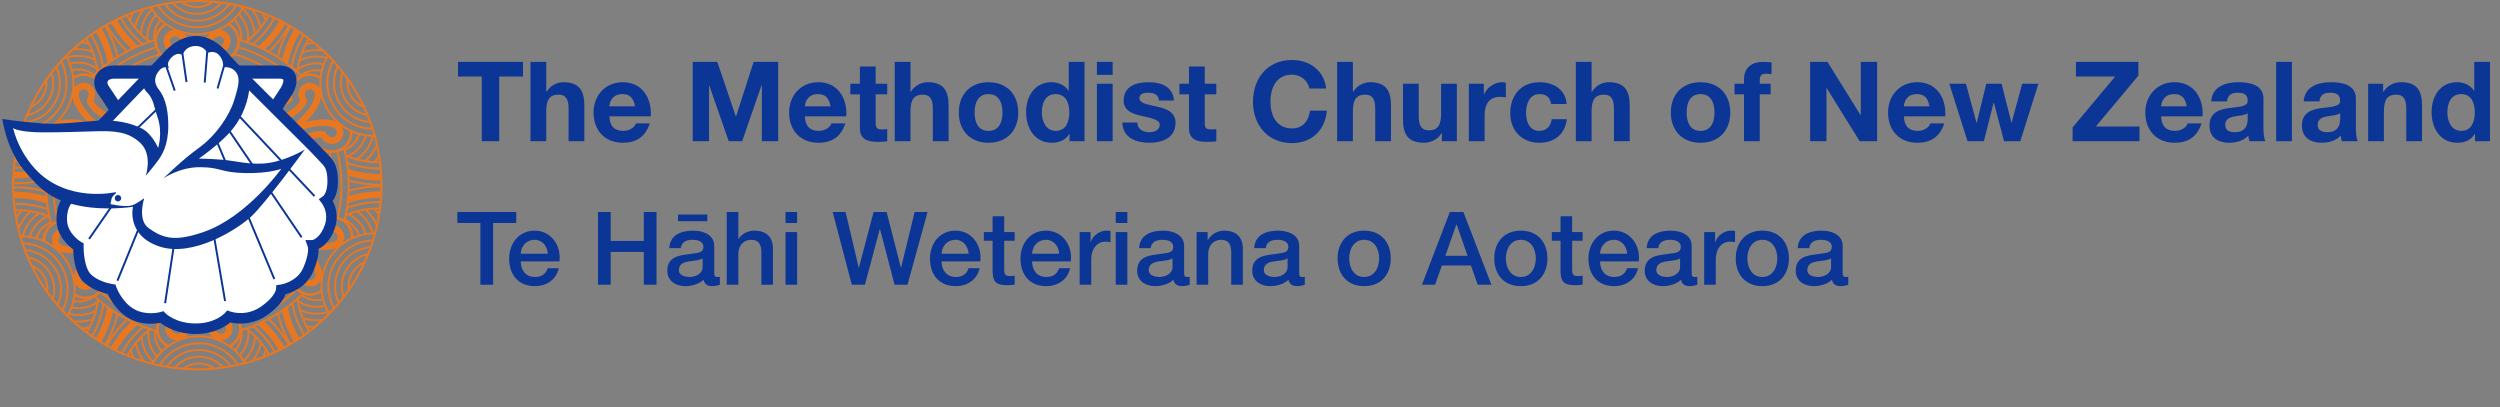 <svg width="540" height="88" viewBox="0 0 540 88" fill="none" xmlns="http://www.w3.org/2000/svg">
<rect x="0" y="0" width="540" height="88" fill="#808080" stroke="none"/>
<path d="M4.534 34.87C4.11 34.401 3.726 33.897 3.386 33.364Z" fill="white"/>
<path d="M4.592 45.392C4.194 45.836 3.832 46.311 3.509 46.812Z" fill="white"/>
<path d="M71.872 67.272C78.799 59.883 82.642 50.127 82.614 39.999C82.614 37.884 82.448 35.773 82.118 33.684C82.121 33.681 82.123 33.678 82.125 33.675L82.116 33.669C80.859 25.854 77.313 18.586 71.928 12.784C66.542 6.982 59.558 2.905 51.858 1.07C51.834 1.052 51.812 1.034 51.789 1.016L51.764 1.048C48.764 0.35 45.694 -0.001 42.614 3.88344e-06C34.971 0 27.488 2.19 21.05 6.311C14.613 10.432 9.49 16.311 6.29 23.252C3.089 30.193 1.944 37.906 2.991 45.477C4.037 53.049 7.231 60.162 12.194 65.975C12.189 65.986 12.185 65.998 12.18 66.009L12.251 66.043C12.563 66.405 12.882 66.762 13.21 67.114L13.208 67.118L13.22 67.125C13.573 67.507 13.933 67.885 14.303 68.256C14.299 68.264 14.294 68.271 14.29 68.279L14.382 68.335C14.805 68.755 15.235 69.166 15.673 69.565L15.669 69.601C15.684 69.603 15.7 69.604 15.716 69.606C16.289 70.127 16.874 70.63 17.471 71.113L17.474 71.175L17.486 71.185C17.509 71.183 17.532 71.181 17.555 71.18C23.015 75.559 29.526 78.433 36.44 79.516C43.355 80.6 50.432 79.856 56.97 77.357L56.98 77.362C56.981 77.359 56.983 77.355 56.985 77.352C59.654 76.325 62.204 75.012 64.59 73.435L64.817 73.295L64.813 73.289C66.999 71.823 69.037 70.147 70.898 68.284C71.225 67.957 71.543 67.624 71.857 67.288L71.875 67.281L71.872 67.272ZM70.996 67.154C70.074 65.456 69.608 63.548 69.642 61.617C69.675 59.685 70.208 57.795 71.188 56.13C72.168 54.465 73.562 53.081 75.234 52.114C76.907 51.147 78.801 50.629 80.733 50.609C80.631 50.978 80.522 51.345 80.41 51.71C78.702 51.783 77.041 52.287 75.581 53.176C74.121 54.065 72.911 55.309 72.063 56.793C71.214 58.276 70.756 59.951 70.73 61.66C70.705 63.368 71.113 65.056 71.916 66.564C71.799 66.693 71.679 66.82 71.56 66.948C71.373 67.023 71.185 67.093 70.996 67.154ZM66.572 70.756C66.832 70.798 67.096 70.829 67.36 70.854C67.194 70.988 67.029 71.121 66.861 71.252C66.762 71.087 66.664 70.922 66.571 70.755L66.572 70.756ZM66.313 70.275C66.099 69.862 65.903 69.443 65.726 69.018C66.615 69.268 67.534 69.395 68.458 69.395C68.579 69.395 68.7 69.393 68.821 69.388C68.914 69.385 69.007 69.379 69.1 69.373C68.686 69.748 68.265 70.112 67.837 70.466C67.325 70.437 66.815 70.373 66.312 70.275L66.313 70.275ZM66.519 71.513C66.275 71.698 66.03 71.881 65.784 72.06C64.573 70.064 63.75 67.858 63.358 65.557C63.587 65.371 63.814 65.182 64.037 64.989C64.083 65.025 64.129 65.061 64.176 65.095C64.529 67.367 65.325 69.548 66.518 71.513L66.519 71.513ZM56.693 76.979C56.173 77.177 55.648 77.364 55.12 77.54C55.156 77.486 55.192 77.432 55.226 77.378C55.787 76.484 56.204 75.508 56.463 74.485C56.743 74.847 57.01 75.221 57.264 75.607C57.104 76.076 56.913 76.534 56.693 76.979V76.979ZM42.959 76.828C41.944 76.828 40.941 77.043 40.015 77.457C39.089 77.871 38.26 78.476 37.584 79.233C37.18 79.182 36.778 79.123 36.377 79.06C37.14 78.051 38.126 77.231 39.256 76.663C40.387 76.096 41.633 75.795 42.898 75.786C44.164 75.776 45.414 76.057 46.554 76.607C47.693 77.158 48.691 77.962 49.47 78.959C49.067 79.029 48.663 79.091 48.258 79.149C47.583 78.417 46.764 77.833 45.852 77.434C44.94 77.034 43.955 76.828 42.959 76.828H42.959ZM47.734 79.22C47.261 79.281 46.785 79.334 46.307 79.378C45.32 78.666 44.131 78.287 42.914 78.297C41.697 78.306 40.515 78.703 39.538 79.43C39.06 79.394 38.584 79.347 38.109 79.294C38.734 78.654 39.48 78.145 40.304 77.795C41.127 77.445 42.012 77.261 42.906 77.255C43.801 77.248 44.688 77.418 45.517 77.755C46.345 78.093 47.099 78.591 47.734 79.22ZM42.959 75.36C41.579 75.361 40.22 75.69 38.993 76.32C37.765 76.95 36.706 77.863 35.901 78.984C35.543 78.923 35.186 78.858 34.83 78.788C35.701 77.442 36.893 76.334 38.298 75.562C39.703 74.791 41.278 74.38 42.881 74.368C44.484 74.355 46.065 74.741 47.482 75.49C48.899 76.239 50.108 77.329 51 78.66C50.646 78.737 50.291 78.808 49.934 78.874C49.127 77.784 48.075 76.899 46.864 76.289C45.653 75.678 44.316 75.36 42.959 75.36H42.959ZM42.959 73.941C41.243 73.934 39.553 74.367 38.052 75.199C36.551 76.031 35.289 77.234 34.386 78.694C34.011 78.615 33.638 78.531 33.267 78.441C33.305 78.376 33.342 78.308 33.382 78.244C33.397 78.234 33.411 78.224 33.426 78.215C33.42 78.209 33.415 78.203 33.408 78.197C34.151 76.985 35.118 75.925 36.258 75.075C36.271 75.082 36.284 75.089 36.298 75.096C36.301 75.074 36.309 75.053 36.316 75.032C37.572 74.108 39.008 73.456 40.531 73.118C42.054 72.781 43.631 72.765 45.161 73.071C46.691 73.378 48.139 74.001 49.415 74.899C50.69 75.798 51.763 76.953 52.567 78.291C52.196 78.386 51.824 78.478 51.45 78.563C50.539 77.14 49.282 75.97 47.798 75.162C46.314 74.354 44.649 73.934 42.959 73.941H42.959ZM11.462 53.004C10.93 52.625 10.368 52.291 9.781 52.006C9.772 51.44 9.879 50.878 10.095 50.354C10.393 49.59 10.943 48.95 11.655 48.541C12.531 48.047 13.555 47.88 14.543 48.069C15.305 48.242 16.001 48.63 16.549 49.188L16.662 49.303L16.819 49.264C17.384 49.112 17.926 48.883 18.428 48.582C18.5 48.539 18.575 48.495 18.652 48.448C19.917 47.668 20.595 46.974 20.906 46.598L22.206 47.241C21.901 47.666 21.101 48.608 19.412 49.649C17.664 50.725 16.493 50.806 16 50.775C15.812 50.444 15.559 50.156 15.254 49.929C14.95 49.702 14.601 49.54 14.231 49.455C13.698 49.336 12.039 49.343 11.412 50.888C11.265 51.223 11.193 51.586 11.201 51.952C11.21 52.317 11.299 52.677 11.462 53.004V53.004ZM3.065 39.999C3.065 39.939 3.067 39.878 3.067 39.818C3.211 39.821 3.355 39.822 3.5 39.823C5.62 39.822 7.73 39.522 9.767 38.932C9.754 39.296 9.747 39.661 9.747 40.028C9.747 40.403 9.754 40.776 9.767 41.148C7.59 40.52 5.332 40.224 3.068 40.267C3.067 40.178 3.065 40.089 3.065 39.999ZM9.089 20.674C8.605 21.518 7.896 22.211 7.041 22.675C7.847 21.023 8.769 19.43 9.799 17.907C9.822 18.877 9.577 19.835 9.089 20.674V20.674ZM6.745 23.294C7.885 22.807 8.836 21.963 9.456 20.89C10.077 19.817 10.333 18.573 10.186 17.342C10.458 16.955 10.737 16.573 11.024 16.196C11.266 17.066 11.332 17.975 11.217 18.871C11.104 19.767 10.812 20.631 10.36 21.412C9.908 22.194 9.304 22.878 8.585 23.423C7.866 23.968 7.044 24.365 6.17 24.589C6.354 24.154 6.546 23.722 6.745 23.294ZM5.969 25.073C6.96 24.864 7.896 24.45 8.716 23.856C9.536 23.262 10.222 22.501 10.729 21.625C11.236 20.748 11.552 19.774 11.658 18.767C11.763 17.76 11.655 16.741 11.341 15.779C11.589 15.46 11.843 15.144 12.101 14.832C12.591 16.005 12.804 17.275 12.722 18.544C12.641 19.812 12.267 21.045 11.631 22.146C10.995 23.246 10.114 24.185 9.055 24.889C7.997 25.593 6.79 26.043 5.529 26.205C5.67 25.825 5.816 25.448 5.968 25.073H5.969ZM5.363 26.651C6.73 26.512 8.044 26.05 9.198 25.304C10.352 24.558 11.312 23.549 12 22.36C12.688 21.17 13.084 19.835 13.155 18.462C13.226 17.09 12.971 15.721 12.41 14.467C12.643 14.192 12.879 13.921 13.12 13.652C13.845 15.087 14.2 16.68 14.155 18.287C14.11 19.893 13.665 21.464 12.86 22.856C12.056 24.248 10.917 25.417 9.547 26.258C8.178 27.1 6.62 27.586 5.014 27.675C5.126 27.332 5.242 26.991 5.363 26.652V26.651ZM4.876 28.112C6.581 28.044 8.241 27.547 9.702 26.665C11.163 25.783 12.377 24.545 13.23 23.068C14.084 21.59 14.55 19.921 14.584 18.215C14.619 16.509 14.221 14.822 13.428 13.311C13.685 13.03 13.947 12.753 14.214 12.478C14.94 13.755 15.408 15.162 15.59 16.62C15.573 16.631 15.556 16.641 15.54 16.652C15.562 16.67 15.582 16.689 15.602 16.71C15.783 18.274 15.633 19.858 15.162 21.36C14.69 22.862 13.908 24.248 12.865 25.427C11.822 26.607 10.542 27.553 9.109 28.205C7.676 28.857 6.122 29.2 4.548 29.211C4.652 28.843 4.761 28.477 4.876 28.112V28.112ZM18.778 9.069C18.545 9.03 18.311 9.002 18.075 8.979C18.223 8.862 18.372 8.745 18.521 8.63C18.608 8.775 18.695 8.922 18.778 9.069V9.069ZM19.039 9.549C19.254 9.964 19.452 10.385 19.633 10.812C18.613 10.521 17.553 10.393 16.493 10.432C16.442 10.434 16.39 10.438 16.339 10.441C16.752 10.073 17.171 9.714 17.596 9.363C18.081 9.394 18.562 9.456 19.039 9.55V9.549ZM18.863 8.369C19.107 8.185 19.352 8.005 19.599 7.827C20.822 9.847 21.648 12.082 22.032 14.412C21.82 14.583 21.608 14.756 21.4 14.933C21.332 14.878 21.266 14.82 21.197 14.767C20.844 12.503 20.051 10.329 18.863 8.37V8.369ZM42.57 3.211C43.584 3.21 44.587 2.996 45.514 2.582C46.44 2.167 47.268 1.562 47.944 0.806C48.347 0.86 48.747 0.92 49.147 0.986C48.377 2 47.384 2.823 46.245 3.389C45.105 3.956 43.85 4.251 42.577 4.253C41.304 4.254 40.049 3.961 38.908 3.396C37.767 2.832 36.772 2.011 36.001 0.999C36.401 0.932 36.802 0.872 37.204 0.817C37.881 1.57 38.708 2.173 39.632 2.585C40.557 2.997 41.558 3.21 42.57 3.211V3.211ZM37.722 0.747C38.192 0.69 38.664 0.643 39.138 0.602C40.13 1.343 41.335 1.744 42.574 1.742C43.813 1.741 45.018 1.339 46.008 0.595C46.483 0.635 46.956 0.682 47.426 0.739C46.795 1.386 46.041 1.9 45.208 2.251C44.375 2.602 43.48 2.784 42.576 2.785C41.672 2.786 40.777 2.606 39.943 2.256C39.11 1.906 38.355 1.393 37.722 0.748V0.747ZM42.57 4.679C43.947 4.678 45.304 4.35 46.53 3.722C47.755 3.094 48.814 2.184 49.62 1.067C49.977 1.13 50.332 1.199 50.686 1.272C49.807 2.622 48.606 3.731 47.191 4.499C45.776 5.267 44.192 5.67 42.582 5.672C40.972 5.673 39.387 5.273 37.97 4.508C36.554 3.742 35.351 2.636 34.47 1.288C34.823 1.214 35.177 1.145 35.532 1.081C36.337 2.195 37.395 3.101 38.618 3.727C39.842 4.352 41.196 4.678 42.57 4.679V4.679ZM42.57 6.097C44.282 6.104 45.967 5.673 47.466 4.845C48.964 4.017 50.226 2.819 51.13 1.365C51.325 1.408 51.519 1.452 51.712 1.498C51.852 1.609 51.989 1.722 52.121 1.841C51.397 3.022 50.46 4.057 49.358 4.896C49.325 4.878 49.23 4.958 49.206 5.011C47.941 5.94 46.495 6.593 44.962 6.928C43.428 7.263 41.842 7.271 40.305 6.954C38.768 6.637 37.315 6 36.039 5.085C34.764 4.171 33.695 2.998 32.901 1.644C33.273 1.551 33.645 1.463 34.019 1.381C34.925 2.831 36.186 4.025 37.682 4.85C39.178 5.676 40.861 6.105 42.57 6.098V6.097ZM75.28 17.688C76.368 19.273 77.339 20.937 78.183 22.665C77.273 22.201 76.515 21.485 76 20.603C75.486 19.72 75.236 18.708 75.281 17.688H75.28ZM75.62 20.796C76.253 21.901 77.239 22.762 78.419 23.24L78.438 23.193C78.645 23.634 78.843 24.078 79.032 24.526C78.137 24.315 77.294 23.924 76.554 23.376C75.814 22.829 75.194 22.136 74.731 21.341C74.267 20.547 73.97 19.666 73.858 18.752C73.746 17.839 73.821 16.912 74.078 16.029C74.374 16.416 74.665 16.808 74.946 17.204L74.895 17.198C74.733 18.445 74.987 19.71 75.62 20.796V20.796ZM74.347 21.53C74.861 22.421 75.56 23.192 76.397 23.79C77.234 24.389 78.189 24.802 79.198 25.001L79.209 24.946C79.37 25.337 79.522 25.731 79.671 26.127C78.392 25.983 77.164 25.542 76.086 24.84C75.008 24.137 74.109 23.192 73.461 22.081C72.814 20.969 72.434 19.721 72.355 18.437C72.275 17.153 72.496 15.867 73.001 14.684C73.264 14.998 73.522 15.316 73.775 15.636L73.755 15.63C73.43 16.599 73.314 17.626 73.416 18.643C73.519 19.661 73.836 20.645 74.347 21.53V21.53ZM73.075 22.265C73.772 23.468 74.746 24.487 75.917 25.236C77.088 25.986 78.421 26.444 79.806 26.573L79.812 26.506C79.942 26.866 80.067 27.227 80.188 27.59C78.566 27.521 76.989 27.046 75.599 26.208C74.21 25.37 73.053 24.196 72.236 22.794C71.419 21.392 70.968 19.807 70.924 18.185C70.88 16.562 71.245 14.956 71.985 13.511C72.226 13.778 72.463 14.047 72.696 14.32C72.122 15.579 71.857 16.956 71.923 18.338C71.989 19.72 72.384 21.066 73.075 22.265V22.265ZM71.848 22.973C72.706 24.475 73.937 25.729 75.422 26.614C76.908 27.499 78.597 27.985 80.325 28.025C80.44 28.388 80.55 28.753 80.654 29.119C79.073 29.126 77.508 28.798 76.062 28.156C74.616 27.515 73.323 26.575 72.267 25.397C71.211 24.22 70.416 22.832 69.934 21.326C69.453 19.819 69.296 18.228 69.474 16.656L69.478 16.652L69.474 16.65C69.647 15.135 70.129 13.671 70.888 12.349C71.155 12.621 71.417 12.897 71.675 13.176C70.863 14.687 70.453 16.382 70.483 18.097C70.514 19.812 70.983 21.491 71.848 22.973V22.973ZM81.981 36.164C81.878 36.166 81.775 36.168 81.673 36.168C79.448 36.168 77.241 35.775 75.154 35.006C75.104 34.681 75.049 34.357 74.989 34.036L75.043 34.013C77.114 34.825 79.319 35.242 81.544 35.242C81.656 35.242 81.768 35.239 81.88 35.237C81.918 35.545 81.951 35.854 81.981 36.164V36.164ZM81.742 45.812C81.603 45.62 81.461 45.43 81.311 45.246C81.48 45.242 81.649 45.243 81.818 45.245C81.794 45.434 81.77 45.623 81.742 45.812V45.812ZM80.84 50.181C80.78 50.181 80.72 50.185 80.66 50.186C80.494 49.614 80.271 49.06 79.993 48.533C79.423 47.416 78.591 46.454 77.569 45.728C77.994 45.626 78.423 45.54 78.857 45.469C79.671 46.215 80.352 47.093 80.869 48.068C80.989 48.294 81.098 48.525 81.198 48.755C81.09 49.233 80.971 49.709 80.846 50.182L80.84 50.181ZM74.144 50.17C73.518 48.624 71.858 48.617 71.325 48.737C70.955 48.822 70.607 48.984 70.302 49.211C69.998 49.438 69.744 49.726 69.557 50.057C69.064 50.087 67.892 50.007 66.145 48.931C64.456 47.89 63.656 46.948 63.35 46.523L64.65 45.88C64.962 46.257 65.64 46.95 66.904 47.73C66.982 47.777 67.056 47.821 67.129 47.863C67.631 48.164 68.172 48.394 68.737 48.546L68.894 48.585L69.008 48.47C69.555 47.912 70.252 47.523 71.014 47.35C72.002 47.161 73.025 47.329 73.902 47.823C74.613 48.232 75.163 48.871 75.462 49.636C75.685 50.177 75.792 50.76 75.775 51.345C75.166 51.64 74.584 51.988 74.036 52.384C74.225 52.048 74.333 51.674 74.352 51.289C74.371 50.905 74.3 50.522 74.144 50.17V50.17ZM52.38 71.449L52.363 71.451C52.615 71.372 52.868 71.293 53.118 71.209C53.221 71.285 53.326 71.359 53.427 71.438C53.558 72.905 53.203 74.375 52.418 75.621C52.229 75.923 52.016 76.209 51.783 76.478C51.553 76.212 51.311 75.959 51.06 75.715C51.233 75.511 51.392 75.295 51.536 75.068C52.214 73.99 52.512 72.716 52.38 71.449ZM53.876 71.801C54.21 72.081 54.534 72.373 54.848 72.678C54.8 74.004 54.389 75.291 53.663 76.401C53.377 76.856 53.047 77.283 52.678 77.674C52.482 77.377 52.275 77.09 52.055 76.813C52.322 76.512 52.564 76.189 52.779 75.847C53.541 74.639 53.923 73.229 53.877 71.801L53.876 71.801ZM51.175 74.842C51.045 75.045 50.901 75.239 50.745 75.422C50.523 75.222 50.296 75.028 50.06 74.846C50.542 74.544 50.967 74.159 51.314 73.709C51.582 73.366 51.797 72.984 51.951 72.577C51.87 73.382 51.604 74.156 51.175 74.842V74.842ZM32.904 75.967C33.139 76.339 33.406 76.69 33.703 77.015C33.489 77.296 33.288 77.588 33.099 77.891C31.758 76.512 30.942 74.708 30.791 72.791C31.12 72.464 31.46 72.149 31.813 71.85C31.749 73.302 32.13 74.738 32.904 75.967V75.967ZM33.265 75.74C32.466 74.472 32.114 72.972 32.266 71.481C32.339 71.423 32.414 71.368 32.489 71.312C32.763 71.402 33.04 71.488 33.318 71.57L33.304 71.568C33.172 72.836 33.47 74.111 34.151 75.188C34.307 75.437 34.482 75.674 34.674 75.898C34.429 76.146 34.195 76.406 33.972 76.678C33.711 76.386 33.474 76.072 33.265 75.74V75.74ZM27.546 68.656C27.521 68.678 27.498 68.701 27.474 68.724C25.046 67.435 22.79 65.845 20.761 63.991C21.087 63.785 21.388 63.541 21.654 63.261C25.148 66.426 29.312 68.761 33.834 70.092C33.755 70.433 33.715 70.782 33.715 71.133C33.715 71.171 33.718 71.208 33.719 71.245C31.698 70.665 29.739 69.889 27.869 68.929C27.881 68.918 27.892 68.907 27.903 68.897C27.781 68.82 27.662 68.74 27.546 68.656V68.656ZM27.148 69.032C25.69 70.423 24.425 72.004 23.387 73.731C24.35 71.96 25.072 70.069 25.533 68.107C26.062 68.43 26.6 68.739 27.148 69.032ZM17.989 64.027C17.388 63.947 16.811 63.737 16.3 63.41C16.355 62.725 16.349 62.037 16.283 61.353C16.476 61.694 16.747 61.984 17.075 62.199C17.402 62.415 17.775 62.549 18.165 62.592C19.816 62.822 20.653 61.385 20.816 60.864C20.927 60.501 20.961 60.119 20.916 59.742C20.872 59.365 20.749 59.002 20.557 58.674C20.776 58.231 21.43 57.258 23.237 56.283C25.002 55.331 26.227 55.113 26.741 55.064L26.645 56.54C26.17 56.62 25.237 56.857 23.931 57.562C23.847 57.607 23.766 57.652 23.689 57.697C23.176 57.981 22.706 58.336 22.291 58.751L22.18 58.867L22.223 59.023C22.433 59.776 22.421 60.572 22.19 61.319C21.86 62.269 21.203 63.071 20.338 63.583C19.628 63.994 18.8 64.15 17.989 64.027V64.027ZM18.6 64.633C17.793 64.901 16.933 64.968 16.095 64.827C16.148 64.563 16.198 64.298 16.234 64.032C16.753 64.321 17.322 64.51 17.912 64.59C18.14 64.622 18.37 64.636 18.6 64.633ZM20.761 45.895L20.626 46.032C20.626 46.032 20.081 46.9 18.369 47.955C18.284 48.006 18.214 48.049 18.144 48.089C17.732 48.334 17.293 48.53 16.834 48.672C16.229 48.098 15.481 47.698 14.668 47.514C14.587 47.496 14.501 47.481 14.412 47.468C13.159 42.718 13.126 37.729 14.317 32.963C15.127 32.779 15.872 32.379 16.475 31.808C16.933 31.949 17.373 32.145 17.785 32.39C17.855 32.43 17.925 32.473 18.009 32.524C19.721 33.579 20.267 34.448 20.267 34.447L20.402 34.584L25.186 32.221L25.062 31.967C24.923 31.684 24.372 30.693 22.945 29.457C23.051 29.252 23.655 28.225 23.655 28.225C25.429 28.839 26.57 28.824 26.887 28.804L27.17 28.786L26.835 23.43L26.653 23.411C26.643 23.411 25.614 23.373 23.845 22.418C23.766 22.375 23.689 22.332 23.616 22.29C23.197 22.056 22.807 21.772 22.455 21.445C22.647 20.648 22.623 19.814 22.387 19.029C25.806 15.725 29.98 13.305 34.546 11.979C35.111 12.581 35.825 13.021 36.616 13.254C36.723 13.721 36.775 14.2 36.769 14.679C36.769 14.76 36.768 14.841 36.766 14.94C36.712 16.951 36.233 17.858 36.234 17.858L36.184 18.043L40.627 20.998L40.785 20.762C40.96 20.501 41.541 19.527 41.895 17.672C42.125 17.661 43.316 17.669 43.316 17.669C43.675 19.511 44.26 20.491 44.436 20.755L44.594 20.991L49.059 18.015L48.985 17.848C48.98 17.839 48.497 16.93 48.435 14.92C48.433 14.831 48.432 14.743 48.431 14.658C48.424 14.178 48.474 13.699 48.58 13.23C49.371 12.995 50.084 12.552 50.647 11.948C55.158 13.24 59.292 15.6 62.698 18.829C62.678 18.884 62.66 18.938 62.643 18.99C62.396 19.787 62.369 20.635 62.564 21.445C62.212 21.772 61.822 22.056 61.403 22.29C61.33 22.332 61.253 22.375 61.174 22.418C59.405 23.373 58.376 23.411 58.366 23.411L58.184 23.43L57.848 28.786L58.132 28.804C58.449 28.824 59.59 28.839 61.364 28.225C61.364 28.225 61.968 29.252 62.074 29.457C60.647 30.692 60.096 31.685 59.957 31.966L59.832 32.221L64.617 34.584L64.752 34.447C64.752 34.447 65.297 33.579 67.009 32.524C67.094 32.473 67.164 32.43 67.234 32.39C67.645 32.145 68.085 31.949 68.543 31.808C69.149 32.381 69.897 32.781 70.71 32.965C70.797 32.985 70.89 33.001 70.986 33.015C72.102 37.527 72.125 42.24 71.054 46.763C70.997 46.773 70.943 46.783 70.89 46.795C70.077 46.979 69.328 47.379 68.723 47.953C68.265 47.811 67.825 47.616 67.413 47.37C67.344 47.33 67.273 47.288 67.189 47.237C65.477 46.181 64.932 45.313 64.931 45.313L64.796 45.177L60.012 47.539L60.136 47.794C60.275 48.077 60.826 49.068 62.253 50.304C62.147 50.508 62.037 50.722 61.926 50.936L61.543 51.535C59.769 50.922 58.628 50.937 58.311 50.956L58.027 50.974L58.363 56.33L58.545 56.349C58.555 56.349 59.584 56.388 61.353 57.342C61.432 57.386 61.509 57.428 61.582 57.471C62.001 57.705 62.391 57.988 62.743 58.315C62.548 59.126 62.575 59.974 62.822 60.77C62.847 60.85 62.878 60.934 62.912 61.019C59.566 64.256 55.495 66.646 51.038 67.991C51.035 67.988 51.033 67.984 51.03 67.981C50.462 67.37 49.741 66.923 48.941 66.687C48.834 66.22 48.782 65.741 48.788 65.262C48.788 65.181 48.79 65.1 48.792 65.001C48.846 62.99 49.324 62.083 49.324 62.083L49.374 61.898L44.93 58.943L44.773 59.178C44.597 59.44 44.017 60.414 43.663 62.269C43.432 62.28 42.241 62.272 42.241 62.272C41.882 60.43 41.297 59.45 41.121 59.186L40.963 58.95L36.498 61.925L36.572 62.093C36.577 62.102 37.061 63.011 37.122 65.02C37.124 65.11 37.126 65.198 37.126 65.282C37.133 65.762 37.083 66.242 36.977 66.71C36.178 66.948 35.458 67.397 34.893 68.01C34.854 68.052 34.815 68.098 34.776 68.145C30.29 66.883 26.171 64.566 22.763 61.386C22.983 60.619 23 59.809 22.814 59.033C23.166 58.706 23.555 58.422 23.975 58.188C24.048 58.146 24.124 58.103 24.203 58.06C25.973 57.105 27.001 57.067 27.012 57.067L27.194 57.048L27.529 51.692L27.245 51.674C26.929 51.654 25.787 51.639 24.014 52.253C24.014 52.253 23.397 51.202 23.303 51.021C24.73 49.785 25.282 48.794 25.42 48.511L25.545 48.257L20.761 45.895ZM6.995 30.399C6.832 30.091 6.693 29.772 6.579 29.444C6.926 29.38 7.267 29.3 7.605 29.205C7.693 29.447 7.797 29.682 7.916 29.91C8.51 31.038 9.465 31.933 10.628 32.453L10.641 32.424C10.574 32.705 10.51 32.987 10.45 33.271C10.358 33.31 10.266 33.351 10.172 33.388C8.81 32.773 7.692 31.721 6.995 30.399V30.399ZM9.623 33.596C9.209 33.745 8.788 33.879 8.361 33.996C7.223 33.29 6.302 32.284 5.699 31.088C5.451 30.62 5.249 30.128 5.094 29.621C5.451 29.602 5.804 29.567 6.154 29.516C6.28 29.889 6.435 30.251 6.619 30.599C7.293 31.879 8.341 32.925 9.623 33.596V33.596ZM11.053 29.591C11.679 31.136 13.339 31.143 13.872 31.024C14.242 30.938 14.59 30.777 14.895 30.55C15.199 30.322 15.453 30.034 15.64 29.704C16.133 29.673 17.305 29.753 19.052 30.83C20.741 31.87 21.541 32.812 21.847 33.237L20.547 33.88C20.235 33.503 19.557 32.81 18.293 32.031C18.215 31.984 18.141 31.939 18.068 31.897C17.566 31.596 17.025 31.366 16.46 31.214L16.303 31.175L16.189 31.291C15.642 31.848 14.945 32.237 14.183 32.41C13.195 32.599 12.172 32.432 11.295 31.938C10.584 31.529 10.034 30.889 9.736 30.125C9.527 29.619 9.42 29.078 9.421 28.531C9.987 28.264 10.531 27.953 11.048 27.598C10.913 27.913 10.844 28.253 10.845 28.595C10.846 28.938 10.917 29.277 11.053 29.591H11.053ZM33.339 8.922C33.347 9.308 33.403 9.691 33.505 10.063C28.931 11.465 24.738 13.896 21.248 17.169C20.977 16.893 20.672 16.651 20.341 16.451C24.026 12.96 28.477 10.382 33.339 8.922V8.922ZM25.521 11.956C25.068 10.039 24.367 8.19 23.435 6.455C24.456 8.138 25.692 9.679 27.111 11.041C26.572 11.331 26.041 11.636 25.521 11.956ZM31.645 8.24C31.308 7.955 30.983 7.656 30.667 7.344C30.71 6.006 31.121 4.705 31.855 3.585C32.138 3.135 32.463 2.714 32.826 2.327C33.02 2.626 33.227 2.914 33.446 3.192C33.184 3.488 32.948 3.804 32.739 4.139C31.966 5.363 31.585 6.794 31.645 8.24V8.24ZM33.1 4.364C33.285 4.07 33.491 3.79 33.718 3.527C33.946 3.795 34.188 4.05 34.438 4.295C34.273 4.492 34.121 4.699 33.984 4.916C33.305 5.995 33.007 7.269 33.139 8.537L33.153 8.535C32.88 8.618 32.609 8.702 32.339 8.791C32.259 8.73 32.177 8.672 32.099 8.61C31.951 7.123 32.303 5.629 33.1 4.364V4.364ZM52.693 4.138C52.442 3.739 52.154 3.364 51.831 3.021C52.045 2.739 52.245 2.446 52.435 2.143C53.812 3.531 54.653 5.363 54.809 7.313C54.479 7.641 54.138 7.957 53.785 8.256C53.843 6.804 53.463 5.369 52.693 4.138H52.693ZM52.332 4.364C53.126 5.635 53.478 7.133 53.331 8.625C53.242 8.695 53.15 8.761 53.059 8.829C52.73 8.719 52.398 8.614 52.063 8.513L52.295 8.536C52.426 7.269 52.129 5.994 51.45 4.916C51.276 4.64 51.079 4.379 50.861 4.136C51.105 3.888 51.339 3.628 51.562 3.358C51.849 3.669 52.107 4.006 52.331 4.364H52.332ZM64.843 16.358C64.813 16.374 64.783 16.388 64.753 16.405C64.446 16.583 64.16 16.797 63.901 17.041C60.412 13.807 56.231 11.41 51.677 10.032C51.778 9.66 51.833 9.276 51.84 8.891C56.697 10.331 61.15 12.889 64.843 16.358V16.358ZM58.376 11.154C59.539 10.053 60.583 8.831 61.488 7.509C60.784 8.946 60.234 10.454 59.849 12.008C59.366 11.71 58.875 11.425 58.376 11.153V11.154ZM68.614 13.907C68.961 13.92 69.307 13.959 69.649 14.024C69.531 14.356 69.431 14.692 69.343 15.03C69.09 14.986 68.834 14.958 68.576 14.948C67.325 14.9 66.092 15.267 65.07 15.991C64.854 15.789 64.634 15.589 64.412 15.393C64.422 15.314 64.432 15.234 64.444 15.155C65.657 14.288 67.124 13.849 68.614 13.906V13.907ZM64.541 14.578C64.62 14.144 64.716 13.713 64.829 13.284C66.006 12.656 67.334 12.364 68.666 12.44C69.197 12.459 69.724 12.53 70.241 12.65C70.08 12.968 69.932 13.291 69.801 13.62C69.415 13.543 69.023 13.496 68.629 13.482C67.187 13.425 65.761 13.806 64.541 14.577V14.578ZM73.868 27.398C74.413 27.786 74.992 28.125 75.596 28.413C75.613 29 75.506 29.584 75.282 30.126C74.984 30.89 74.433 31.53 73.722 31.939C72.846 32.433 71.822 32.6 70.834 32.411C70.072 32.238 69.376 31.85 68.828 31.292L68.715 31.177L68.558 31.216C67.993 31.368 67.451 31.597 66.949 31.898C66.876 31.941 66.802 31.985 66.725 32.032C65.46 32.812 64.782 33.506 64.471 33.882L63.171 33.239C63.476 32.814 64.276 31.872 65.965 30.831C67.713 29.755 68.884 29.675 69.377 29.705C69.564 30.036 69.818 30.324 70.123 30.551C70.427 30.778 70.775 30.94 71.145 31.025C71.678 31.145 73.339 31.137 73.965 29.592C74.119 29.244 74.19 28.864 74.173 28.483C74.156 28.102 74.052 27.731 73.868 27.397V27.398ZM78.3 30.504C77.578 31.854 76.428 32.925 75.03 33.549C74.979 33.529 74.929 33.505 74.878 33.484C74.814 33.17 74.746 32.857 74.674 32.546C75.824 32.019 76.768 31.127 77.361 30.009C77.503 29.744 77.624 29.469 77.723 29.185C78.067 29.273 78.416 29.345 78.769 29.401C78.644 29.781 78.487 30.15 78.3 30.503V30.504ZM79.205 29.461C79.562 29.504 79.922 29.531 80.285 29.541C79.754 31.44 78.564 33.089 76.928 34.191C76.473 34.066 76.025 33.923 75.583 33.761C76.902 33.081 77.983 32.016 78.684 30.707C78.895 30.308 79.07 29.89 79.205 29.46V29.461ZM73.972 40.028C73.973 37.6 73.691 35.181 73.132 32.819C73.436 32.721 73.729 32.59 74.007 32.431C74.068 32.395 74.126 32.356 74.185 32.318C75.394 37.263 75.422 42.423 74.268 47.381C74.24 47.365 74.214 47.346 74.186 47.33C73.878 47.152 73.55 47.012 73.209 46.91C73.717 44.651 73.973 42.343 73.972 40.028V40.028ZM72.793 46.805C72.37 46.717 71.936 46.685 71.503 46.711C72.544 42.216 72.52 37.54 71.434 33.056C71.867 33.071 72.299 33.03 72.721 32.933C73.796 37.491 73.82 42.235 72.793 46.804L72.793 46.805ZM76.979 29.806C76.445 30.813 75.601 31.621 74.573 32.114C74.568 32.093 74.564 32.072 74.559 32.051C75.115 31.597 75.546 31.007 75.81 30.339C76.028 29.807 76.148 29.241 76.165 28.667C76.537 28.82 76.918 28.954 77.305 29.068C77.215 29.322 77.106 29.569 76.979 29.806V29.806ZM72.649 29.056C72.359 29.77 71.463 29.639 71.454 29.637C70.933 29.52 70.67 29.131 70.499 28.805C70.456 28.702 70.39 28.61 70.307 28.535C70.224 28.46 70.125 28.404 70.019 28.371C69.553 28.247 67.877 27.984 65.221 29.62C63.121 30.914 62.208 32.095 61.885 32.601L60.606 31.969C61.15 31.124 61.827 30.372 62.612 29.744L62.787 29.598L62.682 29.396L62.584 29.206C62.642 29.167 62.713 29.119 62.795 29.062C63.919 28.538 66.816 27.305 69.362 27.203C71.687 27.108 72.398 27.751 72.595 28.031C72.69 28.183 72.745 28.357 72.755 28.537C72.764 28.716 72.728 28.895 72.649 29.056V29.056ZM63.153 21.456C62.943 20.703 62.954 19.906 63.185 19.16C63.516 18.21 64.172 17.408 65.038 16.896C65.748 16.484 66.577 16.328 67.388 16.452C67.962 16.528 68.515 16.724 69.01 17.027C68.959 17.686 68.965 18.348 69.028 19.005C68.826 18.696 68.559 18.436 68.245 18.242C67.931 18.049 67.578 17.927 67.211 17.886C65.559 17.656 64.723 19.093 64.56 19.614C64.449 19.977 64.415 20.359 64.459 20.736C64.504 21.113 64.626 21.477 64.819 21.804C64.6 22.247 63.945 23.22 62.139 24.195C60.373 25.148 59.149 25.365 58.635 25.414L58.73 23.938C59.206 23.859 60.139 23.622 61.445 22.917C61.529 22.871 61.609 22.826 61.687 22.781C62.199 22.497 62.67 22.142 63.084 21.727L63.196 21.611L63.153 21.456ZM62.878 18.415C59.489 15.235 55.398 12.897 50.938 11.59C51.193 11.235 51.398 10.847 51.549 10.437C56.039 11.795 60.162 14.158 63.604 17.346C63.316 17.669 63.072 18.028 62.878 18.415V18.415ZM65.989 15.934C66.786 15.532 67.671 15.339 68.562 15.373C68.791 15.382 69.019 15.406 69.245 15.445C69.176 15.764 69.116 16.085 69.074 16.408C68.573 16.14 68.028 15.964 67.465 15.888C66.974 15.818 66.475 15.833 65.989 15.934V15.934ZM62.814 25.446C65.561 23.963 66.17 22.38 66.291 21.93C66.318 21.819 66.32 21.703 66.297 21.591C66.274 21.479 66.227 21.373 66.159 21.282C65.962 20.971 65.757 20.548 65.916 20.039C65.919 20.031 66.253 19.189 67.016 19.294C67.195 19.307 67.368 19.365 67.519 19.463C67.669 19.561 67.793 19.696 67.876 19.855C68.02 20.166 68.222 21.102 66.978 23.068C65.614 25.224 63.095 27.116 62.081 27.827C62.018 27.857 61.962 27.884 61.912 27.908C61.84 27.77 61.771 27.635 61.704 27.507C61.645 27.525 61.586 27.539 61.527 27.553L61.52 27.564L61.383 27.615C60.446 27.98 59.456 28.191 58.452 28.241L58.542 26.848C59.128 26.824 60.616 26.633 62.814 25.446ZM69.305 25.784C68.228 25.843 67.162 26.022 66.126 26.316C66.9 25.565 67.589 24.731 68.179 23.828C68.936 22.632 69.271 21.674 69.371 20.915C69.909 22.933 70.981 24.769 72.473 26.229C71.764 25.924 70.753 25.725 69.305 25.784ZM51.088 5.143C51.709 6.129 51.985 7.294 51.873 8.455C51.857 8.45 51.842 8.445 51.826 8.44C51.753 7.622 51.441 6.843 50.927 6.202C50.6 5.782 50.206 5.418 49.759 5.127C50.036 4.91 50.301 4.678 50.558 4.435C50.753 4.656 50.931 4.893 51.088 5.143V5.143ZM50.479 6.553C50.993 7.192 51.273 7.988 51.273 8.808C51.265 9.814 50.9 10.784 50.244 11.546C49.714 12.12 49.03 12.53 48.274 12.726L48.118 12.767L48.073 12.922C47.922 13.488 47.851 14.073 47.862 14.66C47.862 14.749 47.864 14.841 47.866 14.937C47.911 16.42 48.174 17.346 48.344 17.797L47.115 18.62C46.899 18.151 46.473 16.982 46.412 14.977C46.35 12.925 46.863 11.87 47.137 11.459C47.516 11.461 47.892 11.385 48.241 11.234C48.589 11.084 48.903 10.863 49.161 10.584C49.53 10.182 50.354 8.738 49.326 7.425C48.927 6.89 48.334 6.534 47.674 6.433C48.229 6.163 48.761 5.848 49.266 5.493C49.735 5.764 50.147 6.124 50.479 6.553V6.553ZM48.207 8.3C48.68 8.906 48.119 9.618 48.114 9.624C47.754 10.018 47.285 10.052 46.917 10.038C46.804 10.025 46.689 10.037 46.58 10.073C46.472 10.11 46.373 10.17 46.29 10.249C45.962 10.579 44.897 11.9 44.992 15.02C45.068 17.517 45.649 18.9 45.922 19.418L44.762 20.195C44.301 19.301 43.988 18.339 43.834 17.345L43.808 17.202L43.815 17.19C43.797 17.132 43.78 17.073 43.766 17.014L43.314 17.035C43.31 16.98 43.305 16.917 43.3 16.848C43.406 15.614 43.78 12.486 44.961 10.225C46.039 8.164 46.949 7.868 47.29 7.837C47.47 7.83 47.648 7.869 47.808 7.95C47.969 8.03 48.106 8.151 48.207 8.3V8.3ZM43.702 9.566C43.217 10.53 42.84 11.544 42.578 12.591C42.313 11.546 41.933 10.534 41.445 9.573C40.86 8.463 40.273 7.733 39.724 7.257C41.584 7.728 43.532 7.73 45.393 7.264C44.852 7.742 44.275 8.47 43.702 9.566ZM40.188 10.236C41.376 12.49 41.762 15.614 41.872 16.849C41.865 16.949 41.859 17.034 41.854 17.104L41.641 17.114L41.413 17.125L41.374 17.35C41.225 18.344 40.916 19.307 40.458 20.202L39.27 19.413C39.545 18.878 40.109 17.496 40.175 15.031C40.258 11.912 39.19 10.594 38.85 10.253C38.767 10.177 38.67 10.12 38.563 10.086C38.457 10.052 38.344 10.041 38.233 10.054C37.866 10.07 37.397 10.039 37.034 9.646C37.028 9.639 36.465 8.93 36.938 8.321C37.038 8.172 37.174 8.051 37.334 7.969C37.493 7.888 37.671 7.848 37.851 7.854C38.191 7.885 39.104 8.177 40.188 10.236V10.236ZM35.814 7.451C34.791 8.767 35.618 10.207 35.988 10.608C36.248 10.886 36.562 11.106 36.911 11.255C37.261 11.405 37.637 11.48 38.017 11.476C38.291 11.887 38.809 12.941 38.754 14.993C38.7 16.976 38.286 18.141 38.072 18.618L36.864 17.816C37.033 17.357 37.294 16.423 37.333 14.938C37.335 14.848 37.337 14.761 37.337 14.677C37.346 14.092 37.273 13.508 37.121 12.943L37.076 12.788L36.92 12.747C36.163 12.553 35.477 12.146 34.945 11.573C34.286 10.813 33.917 9.844 33.905 8.838C33.902 8.017 34.18 7.22 34.692 6.579C35.023 6.148 35.435 5.785 35.905 5.512C36.411 5.865 36.944 6.178 37.499 6.447C37.166 6.493 36.844 6.606 36.555 6.779C36.265 6.951 36.013 7.18 35.814 7.451L35.814 7.451ZM18.726 21.929C18.848 22.379 19.456 23.962 22.203 25.445C24.401 26.631 25.889 26.823 26.474 26.847L26.564 28.24C25.56 28.19 24.571 27.979 23.634 27.614L23.496 27.564L23.49 27.552C23.43 27.539 23.371 27.524 23.312 27.506C23.246 27.634 23.176 27.77 23.104 27.908C23.055 27.884 22.998 27.856 22.935 27.826C21.921 27.116 19.402 25.223 18.039 23.067C16.795 21.102 16.996 20.166 17.14 19.855C17.224 19.696 17.347 19.561 17.498 19.463C17.648 19.365 17.822 19.307 18.001 19.294C18.763 19.189 19.097 20.031 19.101 20.038C19.26 20.548 19.055 20.97 18.858 21.281C18.79 21.373 18.742 21.479 18.72 21.591C18.697 21.703 18.699 21.819 18.726 21.93L18.726 21.929ZM22.877 24.195C21.07 23.22 20.415 22.247 20.197 21.804C20.389 21.477 20.512 21.113 20.556 20.736C20.601 20.359 20.567 19.977 20.456 19.614C20.293 19.093 19.456 17.656 17.805 17.887C17.462 17.926 17.13 18.036 16.831 18.209C16.532 18.383 16.272 18.616 16.067 18.894C16.116 18.262 16.113 17.628 16.058 16.997C16.54 16.711 17.074 16.526 17.629 16.452C18.44 16.328 19.269 16.484 19.978 16.896C20.844 17.407 21.501 18.21 21.831 19.16C22.062 19.906 22.073 20.703 21.863 21.456L21.821 21.611L21.932 21.728C22.347 22.142 22.817 22.497 23.33 22.782C23.407 22.826 23.488 22.871 23.572 22.917C24.878 23.622 25.811 23.859 26.286 23.939L26.381 25.414C25.868 25.366 24.643 25.149 22.878 24.196L22.877 24.195ZM21.533 17.484C24.978 14.252 29.118 11.852 33.635 10.468C33.787 10.878 33.994 11.265 34.25 11.62C29.744 12.957 25.622 15.348 22.222 18.593C22.044 18.194 21.812 17.822 21.534 17.485L21.533 17.484ZM34.241 6.23C33.945 6.608 33.714 7.034 33.558 7.488C33.63 6.654 33.9 5.85 34.345 5.141C34.468 4.948 34.602 4.762 34.749 4.585C34.963 4.78 35.183 4.97 35.411 5.148C34.963 5.441 34.568 5.807 34.242 6.231L34.241 6.23ZM19.948 16.238C19.201 15.887 18.367 15.766 17.552 15.889C17.006 15.963 16.478 16.13 15.989 16.383C15.939 16.025 15.87 15.669 15.786 15.316C16.075 15.257 16.369 15.222 16.664 15.211C17.843 15.165 19.002 15.517 19.957 16.209L20.206 15.863C19.175 15.114 17.922 14.734 16.648 14.784C16.322 14.797 15.998 14.837 15.678 14.903C15.585 14.568 15.477 14.236 15.354 13.907C15.767 13.814 16.188 13.759 16.611 13.743C18.109 13.691 19.582 14.134 20.801 15.005C20.82 15.139 20.838 15.274 20.853 15.409C20.547 15.681 20.244 15.956 19.948 16.238ZM15.679 21.113C15.808 21.839 16.146 22.733 16.838 23.828C17.429 24.731 18.117 25.565 18.892 26.316C17.855 26.022 16.789 25.843 15.713 25.784C14.424 25.732 13.483 25.884 12.791 26.133C14.162 24.73 15.155 23.003 15.679 21.113V21.113ZM15.655 27.204C18.202 27.307 21.098 28.54 22.222 29.064C22.304 29.12 22.375 29.168 22.433 29.207L22.335 29.397L22.231 29.599L22.405 29.746C23.19 30.373 23.868 31.125 24.413 31.97L23.134 32.602C22.81 32.096 21.897 30.915 19.797 29.621C17.141 27.985 15.464 28.248 14.999 28.372C14.892 28.405 14.794 28.461 14.711 28.536C14.628 28.611 14.562 28.703 14.518 28.805C14.348 29.132 14.085 29.521 13.563 29.638C13.554 29.64 12.658 29.771 12.369 29.057C12.29 28.896 12.254 28.717 12.263 28.538C12.273 28.359 12.327 28.185 12.423 28.033C12.62 27.752 13.33 27.109 15.655 27.203V27.204ZM10.001 31.616C9.284 31.131 8.697 30.476 8.293 29.711C8.187 29.508 8.094 29.297 8.015 29.082C8.3 28.991 8.582 28.891 8.859 28.779C8.888 29.315 9.007 29.842 9.21 30.339C9.396 30.807 9.664 31.24 10.001 31.616V31.616ZM11.069 32.462C11.406 32.65 11.765 32.794 12.138 32.893C11.001 37.753 11.042 42.814 12.259 47.655C11.95 47.754 11.652 47.886 11.37 48.048C11.315 48.08 11.262 48.116 11.209 48.15C9.877 43.011 9.829 37.623 11.068 32.462L11.069 32.462ZM11.741 40.027C11.74 37.656 12.013 35.293 12.553 32.984C12.983 33.06 13.422 33.077 13.858 33.035C12.707 37.767 12.742 42.71 13.96 47.425C13.527 47.408 13.093 47.448 12.671 47.544C12.053 45.086 11.741 42.562 11.741 40.028V40.027ZM66.47 57.829C66.349 57.38 65.74 55.796 62.994 54.313C60.796 53.127 59.308 52.936 58.722 52.912L58.633 51.519C59.637 51.568 60.626 51.78 61.563 52.145L61.701 52.195L61.707 52.206C61.766 52.22 61.826 52.235 61.884 52.252C61.951 52.124 62.021 51.989 62.092 51.851C62.142 51.875 62.199 51.902 62.262 51.932C63.276 52.643 65.794 54.536 67.158 56.691C68.402 58.657 68.2 59.593 68.057 59.904C67.973 60.063 67.85 60.198 67.699 60.296C67.549 60.394 67.375 60.452 67.196 60.465C66.434 60.57 66.099 59.728 66.097 59.72C65.937 59.211 66.142 58.789 66.339 58.478C66.407 58.386 66.454 58.28 66.477 58.169C66.499 58.057 66.497 57.941 66.47 57.83V57.829ZM34.508 68.51C34.27 68.873 34.082 69.266 33.948 69.68C29.488 68.365 25.381 66.062 21.936 62.94C22.21 62.6 22.437 62.224 22.61 61.823C26.001 64.948 30.075 67.238 34.508 68.51V68.51ZM23.464 52.57C23.536 52.708 23.606 52.843 23.672 52.972C23.731 52.954 23.79 52.939 23.85 52.925L23.856 52.914L23.994 52.864C24.93 52.499 25.92 52.287 26.924 52.238L26.834 53.631C26.249 53.654 24.761 53.846 22.562 55.032C19.816 56.515 19.207 58.098 19.086 58.548C19.059 58.66 19.057 58.775 19.08 58.887C19.103 58.999 19.15 59.105 19.218 59.197C19.415 59.508 19.62 59.931 19.461 60.44C19.458 60.447 19.123 61.289 18.361 61.184C18.182 61.172 18.009 61.113 17.858 61.015C17.707 60.917 17.584 60.782 17.5 60.623C17.357 60.312 17.155 59.376 18.399 57.411C19.762 55.254 22.281 53.362 23.295 52.652C23.358 52.622 23.414 52.595 23.464 52.571V52.57ZM34.512 74.96C33.897 73.986 33.62 72.837 33.724 71.69L33.756 71.699C33.858 72.445 34.16 73.149 34.629 73.737C34.969 74.176 35.383 74.552 35.852 74.849C35.549 75.082 35.258 75.331 34.978 75.596C34.807 75.396 34.652 75.184 34.512 74.961V74.96ZM35.077 73.387C34.563 72.747 34.283 71.951 34.283 71.131C34.292 70.125 34.656 69.155 35.312 68.393C35.842 67.819 36.526 67.409 37.283 67.213L37.439 67.172L37.483 67.017C37.634 66.451 37.706 65.866 37.694 65.28C37.694 65.19 37.693 65.099 37.69 65.003C37.645 63.52 37.382 62.593 37.213 62.142L38.441 61.319C38.657 61.789 39.084 62.957 39.145 64.963C39.207 67.015 38.694 68.069 38.42 68.481C38.04 68.478 37.664 68.555 37.316 68.705C36.967 68.856 36.654 69.077 36.395 69.355C36.026 69.757 35.203 71.201 36.231 72.515C36.442 72.8 36.711 73.037 37.021 73.211C37.331 73.384 37.674 73.49 38.027 73.521C37.443 73.794 36.883 74.116 36.353 74.482C35.857 74.207 35.423 73.835 35.077 73.388L35.077 73.387ZM37.35 71.64C36.876 71.033 37.437 70.321 37.442 70.315C37.803 69.922 38.271 69.887 38.639 69.902C38.753 69.915 38.868 69.902 38.976 69.866C39.085 69.829 39.184 69.769 39.266 69.691C39.595 69.36 40.659 68.039 40.565 64.92C40.489 62.423 39.908 61.039 39.635 60.521L40.795 59.745C41.255 60.638 41.569 61.6 41.723 62.594L41.749 62.738L41.742 62.749C41.76 62.807 41.777 62.866 41.791 62.925L42.243 62.904C42.246 62.959 42.251 63.022 42.257 63.091C42.151 64.325 41.776 67.453 40.596 69.714C39.519 71.776 38.608 72.071 38.266 72.102C38.087 72.109 37.909 72.071 37.748 71.99C37.588 71.909 37.451 71.789 37.35 71.641V71.64ZM41.855 70.373C42.34 69.409 42.717 68.395 42.978 67.348C43.243 68.393 43.623 69.404 44.112 70.365C44.763 71.602 45.418 72.368 46.02 72.835C44.052 72.298 41.979 72.288 40.007 72.806C40.593 72.336 41.226 71.576 41.855 70.374V70.373ZM45.369 69.703C44.18 67.449 43.795 64.325 43.684 63.089C43.692 62.99 43.698 62.905 43.702 62.834L43.916 62.824L44.143 62.813L44.182 62.589C44.331 61.595 44.641 60.632 45.099 59.737L46.288 60.526C46.012 61.06 45.448 62.442 45.382 64.908C45.299 68.026 46.367 69.345 46.708 69.686C46.79 69.762 46.888 69.819 46.994 69.853C47.1 69.888 47.213 69.899 47.324 69.885C47.692 69.869 48.161 69.901 48.523 70.294C48.529 70.301 49.092 71.01 48.62 71.618C48.52 71.767 48.384 71.889 48.224 71.97C48.064 72.052 47.886 72.092 47.707 72.085C47.365 72.055 46.453 71.763 45.369 69.704V69.703ZM49.742 72.488C50.765 71.171 49.939 69.731 49.568 69.33C49.309 69.053 48.994 68.832 48.645 68.683C48.296 68.534 47.919 68.458 47.539 68.462C47.266 68.051 46.748 66.997 46.803 64.946C46.857 62.963 47.27 61.798 47.486 61.321L48.693 62.123C48.524 62.581 48.264 63.516 48.224 65C48.222 65.091 48.22 65.177 48.221 65.262C48.212 65.847 48.284 66.43 48.436 66.996L48.482 67.151L48.638 67.191C49.395 67.385 50.081 67.793 50.612 68.365C51.272 69.126 51.64 70.095 51.652 71.101C51.655 71.921 51.378 72.718 50.866 73.359C50.514 73.82 50.069 74.201 49.561 74.479C49.022 74.108 48.453 73.782 47.859 73.507C48.229 73.488 48.59 73.386 48.916 73.21C49.242 73.034 49.524 72.788 49.742 72.489V72.488ZM51.931 69.5C51.782 69.091 51.579 68.703 51.327 68.348C55.736 66.989 59.768 64.62 63.1 61.428C63.301 61.81 63.551 62.164 63.844 62.48C60.454 65.689 56.381 68.089 51.931 69.5ZM63.366 60.6C63.135 59.854 63.123 59.057 63.333 58.304L63.376 58.149L63.264 58.032C62.85 57.617 62.38 57.262 61.867 56.978C61.79 56.934 61.709 56.889 61.625 56.843C60.319 56.138 59.386 55.901 58.91 55.821L58.815 54.345C59.33 54.394 60.554 54.611 62.319 55.564C64.126 56.54 64.781 57.513 64.999 57.956C64.807 58.283 64.684 58.646 64.64 59.023C64.595 59.401 64.629 59.783 64.74 60.146C64.902 60.667 65.74 62.103 67.391 61.873C67.78 61.83 68.153 61.696 68.48 61.481C68.807 61.266 69.079 60.977 69.272 60.637C69.201 61.322 69.192 62.012 69.244 62.698C68.736 63.021 68.164 63.228 67.567 63.307C66.756 63.431 65.927 63.275 65.218 62.864C64.352 62.352 63.696 61.55 63.365 60.6H63.366ZM69.31 63.321C69.362 63.718 69.435 64.113 69.527 64.504C69.239 64.563 68.945 64.598 68.651 64.608C67.518 64.653 66.402 64.329 65.469 63.685C65.486 63.669 65.504 63.653 65.521 63.637C66.197 63.897 66.929 63.978 67.646 63.871C68.23 63.792 68.794 63.606 69.31 63.321H69.31ZM68.452 65.038C68.524 65.038 68.595 65.037 68.666 65.034C68.992 65.023 69.317 64.983 69.636 64.916C69.729 65.251 69.838 65.583 69.962 65.912C69.039 66.121 68.082 66.135 67.154 65.953C66.225 65.77 65.345 65.395 64.57 64.852C64.555 64.753 64.543 64.653 64.531 64.553C64.739 64.367 64.946 64.178 65.15 63.986C66.114 64.672 67.268 65.04 68.451 65.038H68.452ZM69.565 58.974C69.488 58.196 69.159 57.197 68.359 55.933C67.769 55.03 67.08 54.195 66.306 53.444C67.343 53.739 68.409 53.917 69.485 53.977C70.965 54.037 71.988 53.828 72.699 53.511C71.172 55.009 70.087 56.899 69.565 58.974H69.565ZM69.542 52.557C66.996 52.455 64.1 51.221 62.976 50.698C62.894 50.641 62.823 50.593 62.764 50.554L62.863 50.364L62.967 50.162L62.793 50.015C62.008 49.388 61.33 48.637 60.785 47.791L62.064 47.159C62.388 47.666 63.301 48.846 65.401 50.14C68.057 51.776 69.734 51.513 70.198 51.39C70.305 51.356 70.403 51.3 70.486 51.225C70.569 51.151 70.635 51.059 70.679 50.956C70.85 50.63 71.112 50.24 71.634 50.123C71.643 50.121 72.539 49.99 72.828 50.704C72.907 50.865 72.943 51.044 72.934 51.223C72.924 51.402 72.87 51.576 72.774 51.728C72.577 52.009 71.867 52.652 69.542 52.557H69.542ZM75.157 48.107C76.145 48.72 76.9 49.645 77.301 50.737C76.978 50.84 76.657 50.956 76.344 51.088C76.327 50.516 76.207 49.951 75.99 49.422C75.795 48.936 75.513 48.49 75.157 48.107H75.157ZM74.705 47.377C74.763 47.126 74.819 46.872 74.871 46.617C74.988 46.568 75.103 46.517 75.221 46.47C76.038 46.853 76.77 47.397 77.374 48.068C77.977 48.739 78.44 49.524 78.735 50.377C78.389 50.441 78.048 50.52 77.711 50.615C77.623 50.373 77.519 50.138 77.399 49.91C76.808 48.789 75.859 47.898 74.704 47.377H74.705ZM78.696 49.222C78.035 47.967 77.015 46.937 75.767 46.264C76.178 46.117 76.596 45.985 77.02 45.869C78.127 46.572 79.024 47.561 79.616 48.731C79.863 49.2 80.065 49.691 80.219 50.198C79.863 50.217 79.51 50.252 79.16 50.304C79.035 49.931 78.88 49.569 78.696 49.222V49.222ZM81.246 47.868C80.76 46.952 80.135 46.116 79.395 45.39C79.849 45.331 80.308 45.288 80.77 45.265C81.086 45.63 81.379 46.016 81.646 46.418C81.556 46.969 81.455 47.518 81.343 48.064C81.311 47.998 81.28 47.932 81.246 47.868V47.868ZM80.959 44.831C80.952 44.824 80.945 44.815 80.938 44.807L80.91 44.833C78.969 44.914 77.055 45.31 75.242 46.007L75.237 46.004L75.235 46.009C75.145 46.044 75.055 46.082 74.967 46.119C75.032 45.774 75.092 45.428 75.147 45.08C77.33 44.261 79.646 43.853 81.977 43.876C81.947 44.191 81.913 44.505 81.875 44.818C81.568 44.815 81.263 44.819 80.959 44.831V44.831ZM75.218 44.6C75.254 44.349 75.288 44.095 75.318 43.841C77.489 43.088 79.773 42.714 82.07 42.736C82.054 42.974 82.036 43.212 82.015 43.449C79.699 43.424 77.397 43.814 75.218 44.6V44.6ZM75.459 42.301C75.479 42.004 75.496 41.707 75.508 41.409C77.665 40.761 79.907 40.445 82.159 40.472C82.156 40.753 82.15 41.034 82.141 41.315C79.875 41.288 77.62 41.621 75.458 42.301L75.459 42.301ZM75.528 39.233C77.147 39.702 78.814 39.989 80.497 40.088C78.813 40.192 77.146 40.485 75.527 40.961C75.535 40.65 75.54 40.339 75.54 40.027C75.54 39.762 75.534 39.497 75.527 39.233L75.528 39.233ZM82.161 39.696C79.912 39.731 77.671 39.424 75.515 38.785C75.505 38.524 75.494 38.263 75.479 38.004C77.554 38.657 79.717 38.99 81.893 38.991C81.98 38.991 82.066 38.989 82.153 38.988C82.157 39.224 82.159 39.46 82.16 39.696L82.161 39.696ZM75.344 36.468C75.308 36.138 75.267 35.809 75.221 35.482C77.293 36.218 79.475 36.594 81.673 36.596C81.788 36.596 81.903 36.593 82.018 36.591C82.046 36.916 82.069 37.242 82.089 37.569C79.794 37.592 77.512 37.219 75.344 36.468V36.468ZM79.312 34.67C80.103 33.916 80.768 33.04 81.281 32.076C81.305 32.033 81.325 31.99 81.347 31.947C81.46 32.495 81.561 33.047 81.651 33.602C81.37 34.019 81.062 34.416 80.729 34.793C80.252 34.77 79.78 34.729 79.311 34.67H79.312ZM80.898 31.874C80.351 32.899 79.627 33.818 78.758 34.589C78.326 34.519 77.9 34.433 77.477 34.331C79.075 33.153 80.224 31.465 80.734 29.547H80.774C80.927 30.112 81.069 30.681 81.199 31.254C81.109 31.455 81.008 31.663 80.896 31.874H80.898ZM70.447 12.261C69.869 12.118 69.277 12.035 68.681 12.013C67.408 11.945 66.137 12.193 64.983 12.735C65.109 12.312 65.251 11.893 65.41 11.478C66.478 11.134 67.596 10.98 68.717 11.022C69.007 11.031 69.302 11.055 69.591 11.092L69.592 11.082C69.925 11.393 70.255 11.708 70.579 12.032C70.535 12.108 70.49 12.184 70.447 12.261ZM68.731 10.595C67.679 10.556 66.628 10.683 65.615 10.97C65.794 10.545 65.99 10.126 66.204 9.712C66.735 9.608 67.273 9.542 67.813 9.514C68.245 9.872 68.669 10.239 69.087 10.616C68.968 10.608 68.849 10.599 68.732 10.595H68.731ZM66.463 9.231C66.565 9.047 66.671 8.865 66.78 8.685C66.965 8.829 67.148 8.974 67.33 9.121C67.04 9.147 66.75 9.183 66.463 9.231ZM64.026 15.06C63.763 14.835 63.497 14.614 63.228 14.397C63.633 12.086 64.466 9.871 65.682 7.865C65.935 8.048 66.186 8.234 66.436 8.422C65.197 10.452 64.378 12.709 64.026 15.06V15.06ZM62.846 14.091C62.644 13.933 62.44 13.777 62.233 13.624C62.683 11.352 63.524 9.175 64.719 7.191C64.924 7.33 65.129 7.47 65.332 7.612C64.119 9.604 63.277 11.799 62.846 14.091V14.091ZM60.975 12.736C60.728 12.569 60.479 12.406 60.228 12.247C60.762 10.037 61.632 7.922 62.808 5.976C63.049 6.12 63.289 6.266 63.527 6.416C62.344 8.373 61.483 10.506 60.975 12.736V12.736ZM57.981 10.939C57.749 10.816 57.517 10.697 57.283 10.579C58.978 9.044 60.417 7.247 61.544 5.256C61.752 5.37 61.96 5.484 62.165 5.601C61.052 7.584 59.641 9.384 57.981 10.938V10.939ZM55.881 9.923C55.576 9.788 55.269 9.658 54.959 9.533C56.743 8.023 58.233 6.197 59.353 4.145C59.666 4.292 59.976 4.442 60.285 4.596C59.137 6.613 57.647 8.416 55.881 9.922V9.923ZM54.509 9.352C54.243 9.248 53.974 9.148 53.704 9.05C53.715 8.982 53.728 8.914 53.736 8.846C55.53 7.401 57.022 5.619 58.127 3.599C58.407 3.719 58.686 3.841 58.964 3.967C57.834 6.028 56.322 7.855 54.509 9.351V9.352ZM57.464 3.903C57.375 3.669 57.278 3.436 57.174 3.207C57.361 3.281 57.547 3.354 57.733 3.431C57.645 3.589 57.555 3.747 57.464 3.903V3.903ZM57.176 4.372C56.924 4.765 56.658 5.146 56.379 5.514C56.121 4.487 55.703 3.506 55.139 2.608C55.101 2.548 55.06 2.487 55.02 2.426C55.55 2.6 56.075 2.787 56.596 2.984C56.821 3.433 57.014 3.896 57.176 4.371L57.176 4.372ZM54.778 2.834C55.378 3.79 55.805 4.843 56.04 5.947C55.77 6.281 55.489 6.602 55.197 6.913C54.956 4.959 54.061 3.145 52.658 1.764L52.674 1.736C53.24 1.884 53.802 2.044 54.36 2.217C54.51 2.42 54.651 2.628 54.778 2.834L54.778 2.834ZM32.591 1.954C32.178 2.383 31.811 2.854 31.494 3.359C30.797 4.434 30.376 5.664 30.27 6.94C29.965 6.62 29.673 6.287 29.392 5.942C29.627 4.84 30.054 3.788 30.652 2.834C30.802 2.594 30.965 2.358 31.134 2.133C31.579 1.999 32.026 1.875 32.476 1.756C32.515 1.822 32.552 1.888 32.591 1.953L32.591 1.954ZM30.291 2.608C29.729 3.505 29.311 4.485 29.053 5.512C28.774 5.146 28.506 4.769 28.255 4.379C28.428 3.868 28.637 3.371 28.881 2.891C29.405 2.698 29.932 2.516 30.464 2.345C30.405 2.431 30.347 2.519 30.291 2.607L30.291 2.608ZM27.966 3.914C27.858 3.735 27.753 3.553 27.651 3.369C27.867 3.28 28.084 3.193 28.303 3.108C28.181 3.373 28.068 3.642 27.966 3.914L27.966 3.914ZM31.854 8.958C31.525 9.073 31.198 9.193 30.874 9.318C29.054 7.811 27.532 5.978 26.386 3.912C26.674 3.783 26.963 3.657 27.254 3.535C28.409 5.633 29.973 7.477 31.855 8.958L31.854 8.958ZM30.421 9.493C30.184 9.588 29.949 9.686 29.715 9.786C27.957 8.258 26.479 6.434 25.348 4.398C25.564 4.294 25.78 4.191 25.997 4.09C27.132 6.144 28.631 7.975 30.421 9.493L30.421 9.493ZM28.306 10.432C28.038 10.562 27.773 10.696 27.509 10.833C25.851 9.263 24.445 7.445 23.342 5.445C23.586 5.308 23.832 5.174 24.08 5.041C25.19 7.053 26.618 8.873 28.306 10.432L28.306 10.432ZM25.14 12.191C24.919 12.331 24.699 12.471 24.481 12.615C24.002 10.368 23.165 8.213 22.002 6.231C22.204 6.107 22.407 5.985 22.611 5.865C23.775 7.831 24.628 9.965 25.14 12.191V12.191ZM23.21 13.507C22.941 13.705 22.675 13.906 22.413 14.112C22.003 11.8 21.167 9.585 19.948 7.578C20.232 7.379 20.518 7.184 20.807 6.992C21.982 9.007 22.795 11.212 23.21 13.507H23.21ZM20.707 14.429C19.897 13.916 18.991 13.57 18.045 13.412C17.099 13.253 16.131 13.285 15.197 13.506C15.061 13.183 14.91 12.865 14.742 12.551C16.632 12.043 18.64 12.227 20.405 13.071C20.524 13.52 20.625 13.973 20.707 14.429H20.707ZM4.473 29.639C4.534 29.639 4.594 29.636 4.655 29.634C4.82 30.207 5.044 30.761 5.322 31.288C5.904 32.428 6.76 33.407 7.812 34.138C7.382 34.241 6.948 34.328 6.509 34.4C5.672 33.645 4.974 32.748 4.446 31.751C4.32 31.518 4.204 31.271 4.089 31.003C4.195 30.546 4.309 30.09 4.43 29.638L4.473 29.639ZM4.07 31.952C4.565 32.889 5.206 33.742 5.967 34.48C5.51 34.538 5.049 34.579 4.583 34.601C4.234 34.202 3.912 33.778 3.622 33.334C3.716 32.783 3.821 32.235 3.937 31.689C3.981 31.778 4.024 31.867 4.07 31.952V31.952ZM4.037 34.619C3.931 34.621 3.825 34.624 3.718 34.624C3.622 34.624 3.525 34.623 3.428 34.621C3.459 34.395 3.49 34.169 3.524 33.944C3.688 34.175 3.858 34.402 4.037 34.619V34.619ZM3.37 35.047C3.487 35.049 3.603 35.051 3.719 35.051C5.99 35.051 8.241 34.619 10.35 33.776C10.284 34.119 10.223 34.464 10.167 34.81C8.056 35.593 5.823 35.993 3.572 35.992C3.47 35.992 3.367 35.99 3.265 35.989C3.296 35.674 3.332 35.36 3.37 35.047V35.047ZM3.573 36.419C5.795 36.419 8 36.036 10.093 35.288C10.057 35.54 10.02 35.791 9.989 36.045C7.795 36.799 5.487 37.166 3.167 37.129C3.185 36.891 3.205 36.653 3.227 36.415C3.342 36.417 3.458 36.419 3.573 36.419V36.419ZM3.49 38.554C5.644 38.554 7.785 38.228 9.841 37.588C9.819 37.886 9.801 38.185 9.787 38.484C7.746 39.089 5.629 39.396 3.5 39.396C3.358 39.396 3.215 39.394 3.072 39.392C3.077 39.111 3.084 38.83 3.094 38.55C3.226 38.553 3.358 38.554 3.49 38.554V38.554ZM3.073 40.693C5.345 40.649 7.61 40.954 9.789 41.598C9.801 41.859 9.815 42.12 9.834 42.38C7.653 41.697 5.377 41.367 3.092 41.403C3.084 41.167 3.077 40.931 3.073 40.694V40.693ZM9.983 43.926C10.023 44.258 10.068 44.589 10.117 44.918C7.947 44.156 5.656 43.796 3.356 43.856L3.367 44.282C5.691 44.222 8.006 44.6 10.19 45.396C10.246 45.736 10.308 46.075 10.374 46.411C8.178 45.544 5.831 45.129 3.471 45.189L3.481 45.615C3.741 45.609 4 45.611 4.259 45.615C4.025 45.892 3.805 46.187 3.594 46.489C3.395 45.279 3.252 44.056 3.164 42.819C5.484 42.79 7.791 43.165 9.983 43.926V43.926ZM3.728 47.048C4.045 46.556 4.4 46.091 4.79 45.655L4.769 45.636C5.251 45.66 5.729 45.704 6.203 45.767C5.395 46.527 4.718 47.414 4.199 48.394C4.139 48.506 4.082 48.62 4.027 48.733C3.899 48.166 3.786 47.594 3.684 47.02L3.728 47.048ZM4.247 49.274C4.345 49.049 4.455 48.82 4.575 48.594C5.125 47.554 5.861 46.624 6.745 45.849C7.173 45.921 7.597 46.008 8.016 46.109C6.416 47.267 5.263 48.94 4.748 50.846H4.565C4.413 50.311 4.273 49.772 4.144 49.229L4.247 49.274ZM5.828 49.259C6.468 48.053 7.397 47.024 8.531 46.264L8.515 46.24C8.978 46.369 9.434 46.517 9.883 46.683C8.543 47.351 7.446 48.423 6.748 49.748C6.546 50.131 6.378 50.532 6.246 50.944C5.896 50.898 5.542 50.869 5.186 50.854C5.344 50.301 5.56 49.766 5.829 49.258L5.828 49.259ZM7.125 49.948C7.837 48.595 8.989 47.525 10.392 46.915L10.373 46.873C10.409 46.888 10.446 46.904 10.483 46.92C10.554 47.254 10.631 47.586 10.713 47.916C9.569 48.438 8.631 49.324 8.046 50.436C7.909 50.694 7.792 50.961 7.696 51.236C7.359 51.146 7.017 51.072 6.671 51.012C6.792 50.645 6.944 50.289 7.125 49.947L7.125 49.948ZM8.422 50.636C8.952 49.632 9.792 48.827 10.817 48.34C10.824 48.365 10.829 48.391 10.835 48.416C10.27 48.872 9.833 49.466 9.567 50.141C9.357 50.653 9.237 51.198 9.213 51.751C8.851 51.599 8.482 51.465 8.107 51.351C8.194 51.105 8.3 50.866 8.422 50.636L8.422 50.636ZM12.728 51.424C13.017 50.71 13.914 50.841 13.922 50.843C14.443 50.96 14.707 51.349 14.877 51.675C14.921 51.778 14.987 51.87 15.07 51.945C15.153 52.02 15.251 52.076 15.358 52.109C15.823 52.233 17.5 52.496 20.157 50.86C22.256 49.566 23.169 48.385 23.493 47.879L24.772 48.511C24.228 49.356 23.55 50.108 22.764 50.735L22.59 50.882L22.694 51.084L22.793 51.274C22.734 51.313 22.663 51.361 22.581 51.417C21.457 51.941 18.561 53.174 16.015 53.277C13.69 53.372 12.978 52.729 12.782 52.448C12.686 52.296 12.631 52.122 12.622 51.943C12.612 51.763 12.649 51.584 12.728 51.423L12.728 51.424ZM16.072 54.696C17.148 54.637 18.214 54.458 19.251 54.164C18.477 54.915 17.788 55.749 17.198 56.653C16.405 57.906 16.075 58.899 15.994 59.672C15.488 57.63 14.437 55.763 12.953 54.271C13.66 54.565 14.658 54.753 16.072 54.695L16.072 54.696ZM16.001 65.248C16.244 65.288 16.49 65.313 16.736 65.322C16.807 65.325 16.878 65.326 16.948 65.326C18.151 65.329 19.323 64.95 20.296 64.243L20.295 64.242C20.319 64.23 20.344 64.221 20.368 64.209C20.556 64.382 20.747 64.552 20.939 64.721C20.925 64.846 20.913 64.971 20.896 65.096C19.678 65.974 18.201 66.419 16.701 66.363C16.367 66.351 16.034 66.314 15.705 66.254C15.819 65.922 15.918 65.586 16.001 65.247L16.001 65.248ZM16.686 66.79C16.774 66.793 16.862 66.795 16.949 66.795C18.316 66.798 19.655 66.408 20.807 65.671C20.73 66.12 20.635 66.565 20.523 67.008L20.507 66.977C19.323 67.611 17.988 67.906 16.648 67.831C16.136 67.813 15.626 67.747 15.126 67.635C15.285 67.315 15.428 66.99 15.555 66.659C15.928 66.732 16.306 66.775 16.686 66.789L16.686 66.79ZM16.633 68.257C16.754 68.261 16.873 68.264 16.99 68.264C18.166 68.276 19.328 68.018 20.388 67.509C20.267 67.934 20.127 68.354 19.972 68.771C18.884 69.129 17.742 69.291 16.598 69.249C16.386 69.242 16.165 69.224 15.941 69.201C15.572 68.863 15.207 68.516 14.848 68.162C14.874 68.116 14.902 68.071 14.927 68.025C15.486 68.159 16.058 68.236 16.634 68.257L16.633 68.257ZM21.328 65.057C21.594 65.285 21.864 65.508 22.138 65.726C21.772 68.047 20.976 70.281 19.793 72.311C19.535 72.129 19.28 71.943 19.027 71.754C20.233 69.698 21.016 67.42 21.328 65.056L21.328 65.057ZM22.521 66.031C22.722 66.187 22.926 66.339 23.132 66.49C22.713 68.769 21.902 70.958 20.734 72.959C20.536 72.827 20.34 72.691 20.144 72.555C21.323 70.541 22.128 68.331 22.521 66.03L22.521 66.031ZM24.397 67.381C24.646 67.547 24.898 67.711 25.152 67.871C24.646 70.083 23.803 72.204 22.654 74.16C22.412 74.018 22.172 73.873 21.933 73.726C23.087 71.756 23.919 69.613 24.397 67.38L24.397 67.381ZM27.538 69.241C27.771 69.362 28.006 69.481 28.242 69.597C26.557 71.135 25.129 72.934 24.012 74.923C23.803 74.811 23.596 74.696 23.39 74.582C24.491 72.6 25.891 70.798 27.539 69.24L27.538 69.241ZM29.649 70.241C29.955 70.373 30.264 70.5 30.575 70.624C28.811 72.13 27.339 73.947 26.231 75.985L26.602 76.187C26.157 75.989 25.717 75.782 25.28 75.568C26.417 73.553 27.896 71.75 29.649 70.24L29.649 70.241ZM31.027 70.802C31.349 70.924 31.674 71.04 32.001 71.152C30.133 72.624 28.584 74.46 27.447 76.549C27.165 76.432 26.885 76.312 26.606 76.188C27.726 74.129 29.226 72.302 31.027 70.802H31.027ZM28.135 76.201C28.23 76.454 28.336 76.702 28.448 76.947C28.246 76.87 28.046 76.789 27.846 76.709C27.94 76.537 28.037 76.368 28.136 76.201L28.135 76.201ZM28.423 75.734C28.674 75.341 28.941 74.961 29.22 74.592C29.478 75.62 29.895 76.601 30.458 77.499C30.5 77.566 30.543 77.629 30.585 77.694C30.06 77.527 29.538 77.349 29.021 77.161C28.789 76.699 28.589 76.222 28.422 75.733L28.423 75.734ZM30.82 77.273C30.221 76.317 29.794 75.263 29.558 74.159C29.828 73.826 30.109 73.504 30.402 73.193C30.635 75.115 31.506 76.902 32.875 78.27C32.862 78.293 32.849 78.315 32.836 78.338C32.301 78.203 31.77 78.056 31.243 77.898C31.099 77.7 30.956 77.49 30.819 77.272L30.82 77.273ZM52.915 78.048C53.334 77.614 53.706 77.138 54.026 76.628C54.717 75.563 55.137 74.344 55.248 73.079C55.551 73.394 55.843 73.722 56.124 74.063C55.887 75.158 55.462 76.204 54.866 77.153C54.737 77.361 54.599 77.561 54.457 77.754C53.972 77.905 53.484 78.047 52.993 78.18C52.966 78.135 52.941 78.09 52.915 78.046L52.915 78.048ZM53.602 71.039C53.932 70.922 54.259 70.8 54.584 70.673C56.399 72.148 57.926 73.946 59.087 75.977C58.8 76.109 58.511 76.237 58.222 76.361C57.051 74.297 55.481 72.487 53.602 71.037L53.602 71.039ZM55.037 70.495C55.273 70.399 55.506 70.299 55.739 70.197C57.494 71.694 58.976 73.483 60.121 75.485C59.907 75.591 59.692 75.697 59.476 75.799C58.327 73.778 56.823 71.981 55.036 70.494L55.037 70.495ZM57.146 69.543C57.414 69.41 57.68 69.275 57.944 69.136C59.598 70.675 61.007 72.459 62.122 74.425C61.878 74.564 61.632 74.699 61.385 74.832C60.262 72.855 58.831 71.069 57.145 69.541L57.146 69.543ZM58.336 68.926C58.859 68.641 59.373 68.342 59.879 68.029C60.276 69.673 60.857 71.268 61.61 72.782C60.667 71.377 59.569 70.083 58.336 68.924L58.336 68.926ZM60.259 67.793C60.48 67.652 60.699 67.509 60.916 67.362C61.401 69.583 62.235 71.712 63.389 73.669C63.187 73.794 62.986 73.918 62.782 74.039C61.628 72.097 60.777 69.99 60.259 67.791L60.259 67.793ZM52.219 71.051C52.214 70.664 52.16 70.28 52.059 69.906C56.574 68.475 60.706 66.038 64.145 62.781C64.386 63 64.651 63.193 64.933 63.356C64.99 63.388 65.047 63.416 65.105 63.445C61.459 66.948 57.047 69.553 52.219 71.051V71.051ZM64.662 65.425C65.803 66.132 67.119 66.506 68.462 66.506C68.547 66.506 68.633 66.505 68.718 66.502C69.19 66.485 69.66 66.422 70.12 66.313C70.257 66.639 70.409 66.96 70.577 67.275C68.703 67.771 66.715 67.591 64.961 66.769C64.843 66.324 64.744 65.876 64.662 65.425H64.662ZM76.224 59.147C76.709 58.302 77.419 57.609 78.275 57.143C77.471 58.815 76.549 60.426 75.516 61.967C75.482 60.979 75.728 60.001 76.224 59.147H76.224ZM78.564 56.528C77.419 57.019 76.464 57.87 75.845 58.952C75.225 60.035 74.975 61.289 75.133 62.526C74.864 62.912 74.589 63.294 74.306 63.671C74.057 62.8 73.985 61.888 74.094 60.988C74.203 60.089 74.491 59.22 74.941 58.434C75.391 57.648 75.994 56.959 76.715 56.41C77.435 55.86 78.258 55.46 79.135 55.234C78.953 55.669 78.762 56.099 78.565 56.528H78.564ZM79.33 54.751C78.336 54.962 77.399 55.38 76.578 55.979C75.758 56.577 75.073 57.342 74.569 58.223C74.065 59.105 73.752 60.083 73.652 61.093C73.552 62.103 73.666 63.124 73.988 64.087C73.741 64.407 73.491 64.724 73.234 65.037C72.735 63.865 72.514 62.593 72.589 61.321C72.663 60.049 73.031 58.812 73.664 57.706C74.296 56.6 75.176 55.655 76.235 54.946C77.293 54.237 78.501 53.782 79.765 53.618C79.626 53.998 79.481 54.376 79.33 54.751H79.33ZM79.926 53.17C78.557 53.313 77.242 53.78 76.088 54.532C74.935 55.284 73.977 56.299 73.293 57.494C72.61 58.689 72.22 60.029 72.156 61.404C72.092 62.779 72.356 64.15 72.926 65.403C72.695 65.678 72.46 65.951 72.221 66.22C71.486 64.787 71.121 63.194 71.158 61.584C71.195 59.974 71.633 58.4 72.432 57.002C73.232 55.605 74.367 54.429 75.736 53.581C77.105 52.733 78.663 52.24 80.27 52.147C80.16 52.49 80.046 52.831 79.926 53.171L79.926 53.17ZM81.826 34.81C81.733 34.811 81.638 34.813 81.545 34.813C81.458 34.813 81.372 34.81 81.285 34.809C81.445 34.617 81.599 34.42 81.746 34.218C81.775 34.416 81.801 34.614 81.826 34.81L81.826 34.81ZM45.326 0.543C44.497 1.047 43.545 1.315 42.574 1.316C41.604 1.317 40.651 1.051 39.821 0.548C40.747 0.484 41.678 0.451 42.614 0.45C43.523 0.45 44.427 0.481 45.326 0.543ZM15.824 10.908C16.05 10.884 16.28 10.867 16.509 10.858C17.637 10.817 18.763 10.974 19.838 11.321C19.992 11.722 20.131 12.127 20.253 12.535C18.441 11.766 16.421 11.635 14.524 12.162C14.566 12.12 14.607 12.076 14.65 12.034C15.034 11.649 15.427 11.275 15.824 10.908ZM11.293 64.155C10.999 63.776 10.713 63.392 10.435 63.004C10.552 61.791 10.279 60.573 9.657 59.527C9.034 58.48 8.094 57.659 6.973 57.183C6.765 56.753 6.565 56.319 6.372 55.882C7.24 56.099 8.056 56.486 8.774 57.021C9.491 57.555 10.096 58.226 10.554 58.995C11.011 59.764 11.312 60.615 11.438 61.501C11.565 62.386 11.516 63.288 11.293 64.155V64.155ZM10.036 62.437C9.011 60.958 8.09 59.41 7.278 57.805C8.11 58.26 8.805 58.929 9.29 59.744C9.775 60.559 10.033 61.489 10.036 62.437ZM11.619 64.568C11.912 63.608 12.002 62.596 11.881 61.599C11.761 60.602 11.434 59.64 10.92 58.777C10.407 57.913 9.718 57.167 8.899 56.585C8.081 56.003 7.149 55.599 6.165 55.398C6.007 55.024 5.853 54.648 5.706 54.269C6.961 54.42 8.165 54.857 9.224 55.547C10.283 56.236 11.17 57.16 11.816 58.246C12.463 59.332 12.851 60.552 12.951 61.812C13.051 63.072 12.861 64.338 12.394 65.513C12.131 65.201 11.872 64.887 11.619 64.568V64.568ZM12.703 65.876C13.24 64.619 13.473 63.253 13.383 61.889C13.292 60.526 12.881 59.202 12.183 58.027C11.485 56.852 10.519 55.859 9.365 55.128C8.21 54.396 6.899 53.948 5.539 53.819C5.413 53.481 5.292 53.142 5.176 52.8C6.774 52.876 8.329 53.347 9.701 54.171C11.073 54.995 12.219 56.147 13.037 57.523C13.855 58.899 14.318 60.456 14.386 62.055C14.454 63.654 14.125 65.245 13.427 66.685C13.182 66.418 12.941 66.148 12.703 65.876ZM13.74 67.023C14.505 65.505 14.875 63.819 14.816 62.121C14.758 60.422 14.271 58.766 13.403 57.305C12.535 55.844 11.312 54.626 9.848 53.762C8.384 52.899 6.726 52.418 5.028 52.365C4.908 52.002 4.796 51.636 4.687 51.269C4.815 51.269 4.941 51.271 5.068 51.275C5.07 51.276 5.072 51.277 5.073 51.278V51.275C6.986 51.338 8.851 51.889 10.49 52.877C12.129 53.865 13.488 55.256 14.436 56.918C15.385 58.58 15.892 60.458 15.91 62.371C15.927 64.285 15.454 66.171 14.535 67.85C14.266 67.578 14.001 67.302 13.74 67.023V67.023ZM16.584 69.673C16.707 69.678 16.83 69.68 16.953 69.68C17.908 69.681 18.858 69.546 19.774 69.278C19.601 69.704 19.41 70.125 19.201 70.54C18.715 70.639 18.222 70.706 17.727 70.74C17.299 70.392 16.877 70.034 16.462 69.667C16.503 69.668 16.544 69.672 16.584 69.673ZM18.949 71.022C18.863 71.18 18.775 71.337 18.685 71.493C18.526 71.372 18.367 71.251 18.21 71.127C18.457 71.1 18.703 71.065 18.949 71.022ZM40.237 79.476C41.048 78.99 41.975 78.73 42.921 78.723C43.867 78.716 44.797 78.963 45.616 79.437C44.622 79.511 43.621 79.548 42.615 79.549C41.818 79.549 41.026 79.523 40.237 79.476V79.476ZM57.555 76.065C57.649 76.218 57.74 76.372 57.83 76.527C57.645 76.604 57.459 76.678 57.273 76.752C57.374 76.525 57.469 76.296 57.555 76.065ZM62.181 66.466C62.45 66.267 62.715 66.064 62.978 65.857C63.395 68.14 64.229 70.328 65.437 72.31C65.156 72.51 64.872 72.706 64.586 72.898C63.42 70.909 62.606 68.733 62.181 66.466H62.181ZM69.563 68.944L69.559 68.906C69.31 68.934 69.056 68.953 68.805 68.962C67.693 69.001 66.583 68.849 65.522 68.511C65.37 68.113 65.233 67.71 65.111 67.304C66.174 67.747 67.315 67.975 68.467 67.976C68.568 67.976 68.67 67.974 68.771 67.971C69.454 67.946 70.133 67.842 70.793 67.659C70.803 67.677 70.814 67.696 70.825 67.715C70.743 67.798 70.663 67.882 70.581 67.965C70.247 68.299 69.906 68.623 69.563 68.944H69.563Z" fill="#E87722"/>
<path d="M63.653 15.79C63.234 15.039 62.312 14.145 60.308 14.145H24.641C22.93 14.145 21.493 14.888 20.798 16.133C20.143 17.305 20.221 18.716 21.015 20.005C21.825 21.323 40.296 48.831 41.082 50.001L42.265 51.762L43.444 49.997C44.198 48.866 61.944 22.279 63.081 20.43C64.135 18.718 64.343 17.026 63.653 15.79Z" fill="#0C3695"/>
<path d="M60.66 18.943C59.715 20.477 46.342 40.53 42.256 46.654C35.391 36.428 24.024 19.476 23.434 18.516C23.295 18.289 23.089 17.858 23.278 17.519C23.46 17.191 23.982 16.987 24.64 16.987H60.307C60.879 16.987 61.136 17.114 61.171 17.177C61.266 17.348 61.214 18.041 60.66 18.943Z" fill="white"/>
<path d="M72.998 38.731C72.89 35.506 71.896 34.495 70.745 33.324C70.486 33.061 70.22 32.789 69.945 32.472C69.288 31.715 66.152 28.602 62.181 24.658C57.079 19.592 50.731 13.288 49.489 11.789C47.228 9.06 44.758 7.712 42.146 7.782C38.229 7.886 35.477 11.197 35.037 11.76C32.758 14.048 19.7 27.682 17.488 30.005C17.122 30.388 16.736 30.778 16.363 31.155C14.257 33.28 12.081 35.478 12.201 38.014C12.287 39.826 13.127 41.487 13.717 42.445C13.004 43.316 12.118 44.941 12.2 47.596C12.305 50.939 14.674 53.036 15.792 53.843C15.835 55.218 16.092 58.371 17.517 60.27C19.068 62.339 21.979 63.191 23.278 63.48C23.812 64.661 25.211 67.229 27.806 68.723C30.516 70.283 33.41 69.975 34.661 69.732C35.681 70.535 38.224 72.14 42.26 72.14C46.251 72.14 48.713 70.505 49.734 69.644C51.074 69.953 52.464 69.981 53.816 69.726C55.167 69.47 56.451 68.937 57.586 68.159C60.308 66.287 61.309 64.567 61.678 63.559C63.109 63.183 66.16 62.024 67.583 58.772C68.628 56.383 68.84 54.745 68.821 53.752C69.866 53.235 71.42 52.019 72.361 49.192C72.672 48.246 72.79 47.246 72.707 46.254C72.623 45.261 72.341 44.295 71.876 43.413C72.436 42.616 73.079 41.162 72.998 38.731Z" fill="#0C3695"/>
<path d="M68.849 43.024L69.826 42.347C69.837 42.339 70.816 41.491 70.726 38.807C70.648 36.469 70.139 35.951 69.124 34.919C68.854 34.645 68.549 34.334 68.227 33.963C67.627 33.27 64.204 29.871 60.58 26.272C55.177 20.906 49.051 14.824 47.739 13.24C45.95 11.081 44.093 10.009 42.219 10.054C39.14 10.128 36.825 13.165 36.804 13.192L36.754 13.259L36.695 13.319C34.618 15.396 21.287 29.314 19.135 31.573C18.754 31.972 18.361 32.37 17.979 32.754C16.218 34.53 14.4 36.367 14.473 37.906C14.569 39.928 16.067 41.864 16.08 41.882C16.08 41.882 16.855 42.862 16.874 42.849L15.826 43.528C15.766 43.569 14.383 44.586 14.473 47.525C14.568 50.521 17.458 52.224 17.484 52.238C17.484 52.238 18.07 52.571 18.07 52.571L18.06 53.245C18.044 54.325 18.242 57.447 19.337 58.907C20.522 60.486 23.293 61.21 24.26 61.356C24.26 61.356 24.934 61.455 24.935 61.457L25.166 62.1C25.177 62.131 26.31 65.238 28.939 66.753C31.581 68.273 34.611 67.413 34.638 67.406L35.299 67.208L35.78 67.701C35.8 67.723 37.939 69.867 42.259 69.867C46.485 69.867 48.492 67.712 48.57 67.628C48.57 67.628 49.077 67.053 49.083 67.054L49.806 67.309C50.896 67.634 52.044 67.711 53.167 67.534C54.291 67.357 55.36 66.931 56.297 66.287C59.262 64.249 59.601 62.636 59.624 62.502L59.674 61.599L60.601 61.47C60.637 61.465 64.15 60.944 65.499 57.861C66.826 54.828 66.519 53.428 66.499 53.347L65.968 51.859H67.467C67.793 51.769 69.287 51.223 70.204 48.473C70.447 47.724 70.516 46.929 70.406 46.148C70.296 45.368 70.01 44.623 69.569 43.97L68.849 43.024ZM19.413 51.73L19.062 51.488L24.267 43.969L24.617 44.212L19.413 51.73ZM25.565 60.711L25.169 60.55L30.028 48.636L30.423 48.798L25.565 60.711ZM28.753 28.862L28.456 28.555L34.819 22.425L35.114 22.732L28.753 28.862ZM35.872 65.521L35.45 65.457L37.416 52.503L37.838 52.567L35.872 65.521ZM48.404 65.062L45.977 50.835L46.396 50.763L48.825 64.989L48.404 65.062ZM59.059 60.366L46.568 30.409L46.961 30.245L59.452 60.201L59.059 60.366ZM64.979 51.382L48.786 27.556L49.139 27.317L65.331 51.143L64.979 51.382ZM67.776 42.502L51.005 24.691L51.315 24.398L68.086 42.21L67.776 42.502Z" fill="white"/>
<path d="M37.974 9.856C36.387 11.394 31.381 17.143 31.381 17.143C31.381 17.143 30.225 18.415 31.728 19.919C33.231 21.422 33.161 22.802 34.041 25.355C35.199 28.709 34.157 31.947 34.157 31.947C34.157 31.947 32.885 28.94 30.687 27.783C28.489 26.627 25.02 25.817 21.319 26.048C17.618 26.279 12.636 26.942 9.289 26.68C4.201 26.279 0.5 25.701 0.5 25.701C0.5 25.701 1.31 32.062 5.127 36.689C8.943 41.316 11.487 43.282 17.155 44.439C22.823 45.595 28.721 44.67 28.721 44.67C28.721 44.67 27.218 50.8 34.388 53.229C41.559 55.658 51.158 49.643 54.281 46.751C57.404 43.86 65.848 32.294 65.848 32.294C65.848 32.294 62.03 34.607 58.099 35.187C54.167 35.766 50.928 34.723 47.921 34.492C44.914 34.261 42.948 34.261 42.948 34.261C42.948 34.261 46.72 31.688 49.424 28.825C51.8 26.262 53.334 23.033 53.819 19.572C53.819 19.572 53.241 16.218 50.118 13.326C46.995 10.434 41.675 6.27 37.974 9.856" fill="#0C3695"/>
<path d="M52.895 37.383C47.573 37.267 47.689 36.11 43.178 36.11C38.668 36.11 35.314 38.538 35.314 38.538C35.314 38.538 39.247 34.607 42.948 31.946C46.648 29.286 49.539 25.006 50.581 21.653C51.623 18.299 51.969 16.68 50.813 15.407C50.53 15.088 50.174 14.842 49.776 14.69C49.378 14.537 48.949 14.482 48.526 14.53L47.201 19.167L46.791 19.049L48.179 14.192L48.199 14.198C48.211 13.783 48.142 13.37 47.995 12.982C47.849 12.595 47.627 12.24 47.343 11.938C47.057 11.6 46.669 11.365 46.238 11.268C45.807 11.171 45.355 11.217 44.953 11.4L44.432 17.853L44.007 17.819L44.552 11.069C44.293 10.706 43.948 10.412 43.549 10.215C43.149 10.017 42.707 9.921 42.261 9.935C40.55 9.96 39.87 10.937 39.616 11.516L40.498 17.69L40.075 17.75L39.223 11.779C38.833 11.592 38.027 11.421 37.049 12.4C35.656 13.791 36.587 14.712 36.587 14.712C36.475 14.648 36.356 14.599 36.231 14.567L37.944 19.5L37.541 19.64L35.762 14.511C35.305 14.524 34.718 14.737 34.157 15.522C33.001 17.141 33.579 18.414 34.389 19.455C35.198 20.496 36.355 22.693 36.355 27.088C36.355 31.483 34.967 33.565 33.926 34.953C32.884 36.341 31.497 37.96 31.497 37.96C31.497 37.96 33.001 33.45 30.341 30.905C27.681 28.361 24.558 28.246 20.509 28.36C16.461 28.475 13.929 28.591 9.406 28.591C3.97 28.591 2.813 27.666 2.813 27.666C3.659 30.937 5.286 33.954 7.555 36.456C14.496 43.974 25.021 41.493 25.021 41.493V41.777C25.021 41.777 24.211 42.355 24.096 42.934L23.979 43.512L23.864 44.09C23.864 44.09 24.443 44.206 25.136 44.322C25.829 44.438 27.681 44.669 28.607 44.322C29.533 43.975 31.151 42.819 31.151 42.819C31.151 42.819 29.619 47.46 32.066 49.242C35.315 51.608 37.937 52.197 43.99 50.105C53.357 46.867 60.76 36.457 60.76 36.457C60.76 36.457 58.215 37.498 52.895 37.383ZM25.483 43.512C25.346 43.512 25.211 43.472 25.097 43.395C24.983 43.319 24.894 43.211 24.841 43.084C24.789 42.957 24.775 42.817 24.802 42.683C24.829 42.548 24.895 42.424 24.992 42.327C25.089 42.23 25.213 42.164 25.347 42.137C25.482 42.111 25.622 42.124 25.748 42.177C25.875 42.23 25.984 42.319 26.06 42.433C26.136 42.547 26.177 42.681 26.177 42.819C26.177 43.002 26.103 43.179 25.973 43.309C25.843 43.439 25.667 43.512 25.483 43.512V43.512Z" fill="white"/>
<path d="M104.062 30.5H107.83V16.532H112.966V13.364H98.926V16.532H104.062V30.5ZM114.582 30.5H117.99V23.996C117.99 21.476 118.782 20.444 120.63 20.444C122.238 20.444 122.814 21.452 122.814 23.492V30.5H126.222V22.868C126.222 19.796 125.31 17.756 121.686 17.756C120.414 17.756 118.926 18.404 118.062 19.82H117.99V13.364H114.582V30.5ZM131.617 22.964C131.689 22.004 132.241 20.324 134.449 20.324C136.105 20.324 136.849 21.236 137.161 22.964H131.617ZM140.569 25.124C140.833 21.308 138.769 17.756 134.545 17.756C130.777 17.756 128.209 20.588 128.209 24.308C128.209 28.148 130.633 30.836 134.545 30.836C137.353 30.836 139.393 29.612 140.353 26.66H137.353C137.137 27.428 136.033 28.268 134.665 28.268C132.745 28.268 131.713 27.308 131.617 25.124H140.569ZM149.63 30.5H153.158V18.476H153.206L157.406 30.5H160.31L164.51 18.356H164.558V30.5H168.086V13.364H162.782L158.99 25.148H158.942L154.934 13.364H149.63V30.5ZM173.851 22.964C173.923 22.004 174.475 20.324 176.683 20.324C178.339 20.324 179.083 21.236 179.395 22.964H173.851ZM182.803 25.124C183.067 21.308 181.003 17.756 176.779 17.756C173.011 17.756 170.443 20.588 170.443 24.308C170.443 28.148 172.867 30.836 176.779 30.836C179.587 30.836 181.627 29.612 182.587 26.66H179.587C179.371 27.428 178.267 28.268 176.899 28.268C174.979 28.268 173.947 27.308 173.851 25.124H182.803ZM189.144 14.372H185.736V18.092H183.672V20.372H185.736V27.692C185.736 30.188 187.536 30.644 189.648 30.644C190.32 30.644 191.064 30.62 191.64 30.524V27.86C191.328 27.932 190.968 27.956 190.584 27.956C189.432 27.956 189.144 27.668 189.144 26.516V20.372H191.64V18.092H189.144V14.372ZM193.262 30.5H196.67V23.996C196.67 21.476 197.462 20.444 199.31 20.444C200.918 20.444 201.494 21.452 201.494 23.492V30.5H204.902V22.868C204.902 19.796 203.99 17.756 200.366 17.756C199.094 17.756 197.606 18.404 196.742 19.82H196.67V13.364H193.262V30.5ZM210.512 24.308C210.512 22.316 211.208 20.324 213.512 20.324C215.84 20.324 216.536 22.316 216.536 24.308C216.536 26.3 215.84 28.268 213.512 28.268C211.208 28.268 210.512 26.3 210.512 24.308ZM207.104 24.308C207.104 28.244 209.624 30.836 213.512 30.836C217.424 30.836 219.944 28.244 219.944 24.308C219.944 20.348 217.424 17.756 213.512 17.756C209.624 17.756 207.104 20.348 207.104 24.308ZM230.968 24.26C230.968 26.3 230.272 28.268 228.04 28.268C225.928 28.268 225.04 26.228 225.04 24.284C225.04 22.268 225.808 20.324 228.04 20.324C230.248 20.324 230.968 22.244 230.968 24.26ZM231.016 30.5H234.256V13.364H230.848V19.604H230.8C230.032 18.38 228.592 17.756 227.128 17.756C223.48 17.756 221.632 20.852 221.632 24.188C221.632 27.644 223.456 30.836 227.2 30.836C228.808 30.836 230.176 30.26 230.968 28.916H231.016V30.5ZM240.336 13.364H236.928V16.172H240.336V13.364ZM236.928 30.5H240.336V18.092H236.928V30.5ZM242.42 26.468C242.54 29.756 245.372 30.836 248.252 30.836C251.06 30.836 253.916 29.78 253.916 26.516C253.916 24.212 251.972 23.492 249.98 23.036C248.06 22.58 246.116 22.412 246.116 21.188C246.116 20.156 247.244 20.036 248.012 20.036C249.236 20.036 250.244 20.396 250.34 21.716H253.58C253.316 18.668 250.796 17.756 248.108 17.756C245.444 17.756 242.708 18.572 242.708 21.74C242.708 23.948 244.652 24.596 246.644 25.052C249.068 25.556 250.508 25.94 250.508 26.972C250.508 28.172 249.236 28.556 248.276 28.556C246.956 28.556 245.66 27.932 245.66 26.468H242.42ZM260.23 14.372H256.822V18.092H254.758V20.372H256.822V27.692C256.822 30.188 258.622 30.644 260.734 30.644C261.406 30.644 262.15 30.62 262.726 30.524V27.86C262.414 27.932 262.054 27.956 261.67 27.956C260.518 27.956 260.23 27.668 260.23 26.516V20.372H262.726V18.092H260.23V14.372ZM286.459 19.124C286.003 15.164 282.811 12.956 279.067 12.956C273.787 12.956 270.643 16.916 270.643 22.004C270.643 26.948 273.787 30.908 279.067 30.908C283.291 30.908 286.219 28.196 286.603 23.9H282.955C282.667 26.18 281.371 27.74 279.067 27.74C275.683 27.74 274.411 24.86 274.411 22.004C274.411 19.004 275.683 16.124 279.067 16.124C280.915 16.124 282.547 17.42 282.811 19.124H286.459ZM288.817 30.5H292.225V23.996C292.225 21.476 293.017 20.444 294.865 20.444C296.473 20.444 297.049 21.452 297.049 23.492V30.5H300.457V22.868C300.457 19.796 299.545 17.756 295.921 17.756C294.649 17.756 293.161 18.404 292.297 19.82H292.225V13.364H288.817V30.5ZM314.683 18.092H311.275V24.596C311.275 27.116 310.483 28.148 308.635 28.148C307.027 28.148 306.451 27.14 306.451 25.1V18.092H303.043V25.724C303.043 28.796 303.955 30.836 307.579 30.836C309.019 30.836 310.507 30.188 311.371 28.772H311.443V30.5H314.683V18.092ZM317.27 30.5H320.678V24.908C320.678 22.7 321.518 20.924 324.038 20.924C324.446 20.924 324.95 20.972 325.262 21.044V17.876C325.022 17.804 324.782 17.756 324.518 17.756C322.814 17.756 321.206 18.836 320.558 20.396H320.51V18.092H317.27V30.5ZM338.382 22.46C338.19 19.292 335.478 17.756 332.55 17.756C328.518 17.756 326.214 20.612 326.214 24.476C326.214 28.196 328.734 30.836 332.478 30.836C335.766 30.836 337.998 29.036 338.454 25.748H335.166C334.95 27.284 334.062 28.268 332.454 28.268C330.318 28.268 329.622 26.156 329.622 24.356C329.622 22.532 330.342 20.324 332.526 20.324C333.99 20.324 334.83 21.044 335.046 22.46H338.382ZM340.379 30.5H343.787V23.996C343.787 21.476 344.579 20.444 346.427 20.444C348.035 20.444 348.611 21.452 348.611 23.492V30.5H352.019V22.868C352.019 19.796 351.107 17.756 347.483 17.756C346.211 17.756 344.723 18.404 343.859 19.82H343.787V13.364H340.379V30.5ZM364.309 24.308C364.309 22.316 365.005 20.324 367.309 20.324C369.637 20.324 370.333 22.316 370.333 24.308C370.333 26.3 369.637 28.268 367.309 28.268C365.005 28.268 364.309 26.3 364.309 24.308ZM360.901 24.308C360.901 28.244 363.421 30.836 367.309 30.836C371.221 30.836 373.741 28.244 373.741 24.308C373.741 20.348 371.221 17.756 367.309 17.756C363.421 17.756 360.901 20.348 360.901 24.308ZM376.701 30.5H380.109V20.372H382.461V18.092H380.109V17.348C380.109 16.316 380.469 15.932 381.405 15.932C381.813 15.932 382.245 15.956 382.653 16.004V13.46C382.077 13.436 381.453 13.364 380.853 13.364C378.069 13.364 376.701 14.924 376.701 17.132V18.092H374.661V20.372H376.701V30.5ZM390.989 30.5H394.517V19.028H394.565L401.693 30.5H405.461V13.364H401.933V24.86H401.885L394.733 13.364H390.989V30.5ZM411.226 22.964C411.298 22.004 411.85 20.324 414.058 20.324C415.714 20.324 416.458 21.236 416.77 22.964H411.226ZM420.178 25.124C420.442 21.308 418.378 17.756 414.154 17.756C410.386 17.756 407.818 20.588 407.818 24.308C407.818 28.148 410.242 30.836 414.154 30.836C416.962 30.836 419.002 29.612 419.962 26.66H416.962C416.746 27.428 415.642 28.268 414.274 28.268C412.354 28.268 411.322 27.308 411.226 25.124H420.178ZM440.295 18.092H436.791L434.511 26.492H434.463L432.351 18.092H429.039L426.975 26.516H426.927L424.647 18.092H421.047L424.983 30.5H428.511L430.623 22.172H430.671L432.879 30.5H436.383L440.295 18.092ZM447.682 30.5H462.13V27.332H452.698L461.89 16.34V13.364H448.402V16.532H456.874L447.682 27.524V30.5ZM466.796 22.964C466.868 22.004 467.42 20.324 469.628 20.324C471.284 20.324 472.028 21.236 472.34 22.964H466.796ZM475.748 25.124C476.012 21.308 473.948 17.756 469.724 17.756C465.956 17.756 463.388 20.588 463.388 24.308C463.388 28.148 465.812 30.836 469.724 30.836C472.532 30.836 474.572 29.612 475.532 26.66H472.532C472.316 27.428 471.212 28.268 469.844 28.268C467.924 28.268 466.892 27.308 466.796 25.124H475.748ZM481.034 21.908C481.154 20.564 481.97 20.036 483.29 20.036C484.49 20.036 485.498 20.276 485.498 21.716C485.642 24.5 477.29 21.476 477.242 27.116C477.242 29.66 479.09 30.836 481.466 30.836C483.002 30.836 484.562 30.428 485.642 29.3C485.666 29.708 485.762 30.116 485.882 30.5H489.338C489.026 29.996 488.906 28.868 488.906 27.74V21.284C488.906 18.308 485.93 17.756 483.458 17.756C480.674 17.756 477.818 18.74 477.626 21.908H481.034ZM485.498 25.7C485.498 26.468 485.402 28.556 482.738 28.556C481.634 28.556 480.65 28.22 480.65 26.972C480.65 25.724 481.61 25.34 482.666 25.148C483.722 24.956 484.922 24.932 485.498 24.428V25.7ZM491.647 30.5H495.055V13.364H491.647V30.5ZM501.002 21.908C501.122 20.564 501.938 20.036 503.258 20.036C504.458 20.036 505.466 20.276 505.466 21.716C505.61 24.5 497.258 21.476 497.21 27.116C497.21 29.66 499.058 30.836 501.434 30.836C502.97 30.836 504.53 30.428 505.61 29.3C505.634 29.708 505.73 30.116 505.85 30.5H509.306C508.994 29.996 508.874 28.868 508.874 27.74V21.284C508.874 18.308 505.898 17.756 503.426 17.756C500.642 17.756 497.786 18.74 497.594 21.908H501.002ZM505.466 25.7C505.466 26.468 505.37 28.556 502.706 28.556C501.602 28.556 500.618 28.22 500.618 26.972C500.618 25.724 501.578 25.34 502.634 25.148C503.69 24.956 504.89 24.932 505.466 24.428V25.7ZM511.52 30.5H514.928V23.996C514.928 21.476 515.72 20.444 517.568 20.444C519.176 20.444 519.752 21.452 519.752 23.492V30.5H523.16V22.868C523.16 19.796 522.248 17.756 518.624 17.756C517.184 17.756 515.696 18.404 514.832 19.82H514.76V18.092H511.52V30.5ZM534.554 24.26C534.554 26.3 533.858 28.268 531.626 28.268C529.514 28.268 528.626 26.228 528.626 24.284C528.626 22.268 529.394 20.324 531.626 20.324C533.834 20.324 534.554 22.244 534.554 24.26ZM534.602 30.5H537.842V13.364H534.434V19.604H534.386C533.618 18.38 532.178 17.756 530.714 17.756C527.066 17.756 525.218 20.852 525.218 24.188C525.218 27.644 527.042 30.836 530.786 30.836C532.394 30.836 533.762 30.26 534.554 28.916H534.602V30.5Z" fill="#0C3695"/>
<path d="M98.79 48.168H103.762V61.5H106.512V48.168H111.506V45.792H98.79V48.168ZM112.484 54.812C112.55 53.118 113.738 51.798 115.476 51.798C117.192 51.798 118.226 53.228 118.336 54.812H112.484ZM120.844 56.462C121.262 53.052 119.062 49.818 115.476 49.818C112.088 49.818 109.976 52.59 109.976 55.824C109.976 59.344 111.956 61.808 115.542 61.808C118.006 61.808 120.162 60.422 120.69 57.936H118.314C117.874 59.19 117.016 59.828 115.542 59.828C113.452 59.828 112.484 58.244 112.484 56.462H120.844ZM129.16 61.5H131.91V54.416H139.06V61.5H141.81V45.792H139.06V52.04H131.91V45.792H129.16V61.5ZM152.781 47.772V46.342H146.445V47.772H152.781ZM154.277 53.118C154.277 50.72 151.945 49.818 149.723 49.818C147.193 49.818 144.729 50.676 144.553 53.602H147.061C147.171 52.37 148.161 51.798 149.569 51.798C150.559 51.798 151.923 52.018 151.923 53.338C151.923 54.834 150.339 54.592 148.513 54.944C146.401 55.186 144.135 55.648 144.135 58.486C144.135 60.708 145.983 61.808 148.029 61.808C149.371 61.808 150.977 61.39 151.967 60.422C152.165 61.456 152.869 61.808 153.903 61.808C154.321 61.808 155.113 61.654 155.487 61.522V59.784C155.355 59.806 155.245 59.828 155.135 59.828H154.871C154.409 59.828 154.277 59.586 154.277 58.97V53.118ZM151.769 57.672C151.769 59.256 150.053 59.828 148.953 59.828C148.073 59.828 146.643 59.52 146.643 58.376C146.643 57.056 147.611 56.66 148.689 56.484C149.811 56.286 150.999 56.308 151.769 55.802V57.672ZM156.975 61.5H159.483V54.79C159.483 53.118 160.561 51.798 162.233 51.798C163.729 51.798 164.389 52.568 164.455 54.35V61.5H166.963V53.69C166.963 51.116 165.423 49.818 162.937 49.818C161.441 49.818 160.143 50.588 159.527 51.622H159.483V45.792H156.975V61.5ZM169.674 48.168H172.182V45.792H169.674V48.168ZM169.674 61.5H172.182V50.126H169.674V61.5ZM183.986 61.5H186.824L190.036 49.488H190.08L193.226 61.5H196.02L200.354 45.792H197.56L194.634 57.804H194.59L191.51 45.792H188.694L185.526 57.804H185.482L182.644 45.792H179.85L183.986 61.5ZM203.384 54.812C203.45 53.118 204.638 51.798 206.376 51.798C208.092 51.798 209.126 53.228 209.236 54.812H203.384ZM211.744 56.462C212.162 53.052 209.962 49.818 206.376 49.818C202.988 49.818 200.876 52.59 200.876 55.824C200.876 59.344 202.856 61.808 206.442 61.808C208.906 61.808 211.062 60.422 211.59 57.936H209.214C208.774 59.19 207.916 59.828 206.442 59.828C204.352 59.828 203.384 58.244 203.384 56.462H211.744ZM212.507 51.996H214.399V58.706C214.465 60.598 214.905 61.61 217.545 61.61C218.095 61.61 218.623 61.544 219.173 61.478V59.542C218.821 59.63 218.469 59.63 218.117 59.63C216.995 59.63 216.907 59.102 216.907 58.068V51.996H219.173V50.126H216.907V46.716H214.399V50.126H212.507V51.996ZM222.935 54.812C223.001 53.118 224.189 51.798 225.927 51.798C227.643 51.798 228.677 53.228 228.787 54.812H222.935ZM231.295 56.462C231.713 53.052 229.513 49.818 225.927 49.818C222.539 49.818 220.427 52.59 220.427 55.824C220.427 59.344 222.407 61.808 225.993 61.808C228.457 61.808 230.613 60.422 231.141 57.936H228.765C228.325 59.19 227.467 59.828 225.993 59.828C223.903 59.828 222.935 58.244 222.935 56.462H231.295ZM233.202 61.5H235.71V56.088C235.71 53.558 237.096 52.194 238.79 52.194C239.142 52.194 239.516 52.238 239.868 52.304V49.884C239.626 49.862 239.516 49.818 238.922 49.818C237.404 49.818 235.886 51.116 235.6 52.326H235.556V50.126H233.202V61.5ZM241.002 48.168H243.51V45.792H241.002V48.168ZM241.002 61.5H243.51V50.126H241.002V61.5ZM255.769 53.118C255.769 50.72 253.437 49.818 251.215 49.818C248.685 49.818 246.221 50.676 246.045 53.602H248.553C248.663 52.37 249.653 51.798 251.061 51.798C252.051 51.798 253.415 52.018 253.415 53.338C253.415 54.834 251.831 54.592 250.005 54.944C247.893 55.186 245.627 55.648 245.627 58.486C245.627 60.708 247.475 61.808 249.521 61.808C250.863 61.808 252.469 61.39 253.459 60.422C253.657 61.456 254.361 61.808 255.395 61.808C255.813 61.808 256.605 61.654 256.979 61.522V59.784C256.847 59.806 256.737 59.828 256.627 59.828H256.363C255.901 59.828 255.769 59.586 255.769 58.97V53.118ZM253.261 57.672C253.261 59.256 251.545 59.828 250.445 59.828C249.565 59.828 248.135 59.52 248.135 58.376C248.135 57.056 249.103 56.66 250.181 56.484C251.303 56.286 252.491 56.308 253.261 55.802V57.672ZM258.467 61.5H260.975V54.79C260.975 53.118 262.053 51.798 263.725 51.798C265.221 51.798 265.881 52.568 265.947 54.35V61.5H268.455V53.69C268.455 51.116 266.915 49.818 264.429 49.818C262.933 49.818 261.657 50.588 260.887 51.842L260.843 51.798V50.126H258.467V61.5ZM280.626 53.118C280.626 50.72 278.294 49.818 276.072 49.818C273.542 49.818 271.078 50.676 270.902 53.602H273.41C273.52 52.37 274.51 51.798 275.918 51.798C276.908 51.798 278.272 52.018 278.272 53.338C278.272 54.834 276.688 54.592 274.862 54.944C272.75 55.186 270.484 55.648 270.484 58.486C270.484 60.708 272.332 61.808 274.378 61.808C275.72 61.808 277.326 61.39 278.316 60.422C278.514 61.456 279.218 61.808 280.252 61.808C280.67 61.808 281.462 61.654 281.836 61.522V59.784C281.704 59.806 281.594 59.828 281.484 59.828H281.22C280.758 59.828 280.626 59.586 280.626 58.97V53.118ZM278.118 57.672C278.118 59.256 276.402 59.828 275.302 59.828C274.422 59.828 272.992 59.52 272.992 58.376C272.992 57.056 273.96 56.66 275.038 56.484C276.16 56.286 277.348 56.308 278.118 55.802V57.672ZM294.662 61.808C298.292 61.808 300.404 59.3 300.404 55.802C300.404 52.348 298.292 49.818 294.662 49.818C291.032 49.818 288.92 52.348 288.92 55.802C288.92 59.3 291.032 61.808 294.662 61.808ZM294.662 59.828C292.418 59.828 291.428 57.782 291.428 55.802C291.428 53.844 292.418 51.798 294.662 51.798C296.906 51.798 297.896 53.844 297.896 55.802C297.896 57.782 296.906 59.828 294.662 59.828ZM307.138 61.5H309.976L311.45 57.342H317.72L319.194 61.5H322.142L316.092 45.792H313.166L307.138 61.5ZM314.574 48.498H314.64L316.994 55.252H312.198L314.574 48.498ZM328.5 61.808C332.13 61.808 334.242 59.3 334.242 55.802C334.242 52.348 332.13 49.818 328.5 49.818C324.87 49.818 322.758 52.348 322.758 55.802C322.758 59.3 324.87 61.808 328.5 61.808ZM328.5 59.828C326.256 59.828 325.266 57.782 325.266 55.802C325.266 53.844 326.256 51.798 328.5 51.798C330.744 51.798 331.734 53.844 331.734 55.802C331.734 57.782 330.744 59.828 328.5 59.828ZM335.183 51.996H337.075V58.706C337.141 60.598 337.581 61.61 340.221 61.61C340.771 61.61 341.299 61.544 341.849 61.478V59.542C341.497 59.63 341.145 59.63 340.793 59.63C339.671 59.63 339.583 59.102 339.583 58.068V51.996H341.849V50.126H339.583V46.716H337.075V50.126H335.183V51.996ZM345.611 54.812C345.677 53.118 346.865 51.798 348.603 51.798C350.319 51.798 351.353 53.228 351.463 54.812H345.611ZM353.971 56.462C354.389 53.052 352.189 49.818 348.603 49.818C345.215 49.818 343.103 52.59 343.103 55.824C343.103 59.344 345.083 61.808 348.669 61.808C351.133 61.808 353.289 60.422 353.817 57.936H351.441C351.001 59.19 350.143 59.828 348.669 59.828C346.579 59.828 345.611 58.244 345.611 56.462H353.971ZM365.404 53.118C365.404 50.72 363.072 49.818 360.85 49.818C358.32 49.818 355.856 50.676 355.68 53.602H358.188C358.298 52.37 359.288 51.798 360.696 51.798C361.686 51.798 363.05 52.018 363.05 53.338C363.05 54.834 361.466 54.592 359.64 54.944C357.528 55.186 355.262 55.648 355.262 58.486C355.262 60.708 357.11 61.808 359.156 61.808C360.498 61.808 362.104 61.39 363.094 60.422C363.292 61.456 363.996 61.808 365.03 61.808C365.448 61.808 366.24 61.654 366.614 61.522V59.784C366.482 59.806 366.372 59.828 366.262 59.828H365.998C365.536 59.828 365.404 59.586 365.404 58.97V53.118ZM362.896 57.672C362.896 59.256 361.18 59.828 360.08 59.828C359.2 59.828 357.77 59.52 357.77 58.376C357.77 57.056 358.738 56.66 359.816 56.484C360.938 56.286 362.126 56.308 362.896 55.802V57.672ZM368.102 61.5H370.61V56.088C370.61 53.558 371.996 52.194 373.69 52.194C374.042 52.194 374.416 52.238 374.768 52.304V49.884C374.526 49.862 374.416 49.818 373.822 49.818C372.304 49.818 370.786 51.116 370.5 52.326H370.456V50.126H368.102V61.5ZM380.664 61.808C384.294 61.808 386.406 59.3 386.406 55.802C386.406 52.348 384.294 49.818 380.664 49.818C377.034 49.818 374.922 52.348 374.922 55.802C374.922 59.3 377.034 61.808 380.664 61.808ZM380.664 59.828C378.42 59.828 377.43 57.782 377.43 55.802C377.43 53.844 378.42 51.798 380.664 51.798C382.908 51.798 383.898 53.844 383.898 55.802C383.898 57.782 382.908 59.828 380.664 59.828ZM398.017 53.118C398.017 50.72 395.685 49.818 393.463 49.818C390.933 49.818 388.469 50.676 388.293 53.602H390.801C390.911 52.37 391.901 51.798 393.309 51.798C394.299 51.798 395.663 52.018 395.663 53.338C395.663 54.834 394.079 54.592 392.253 54.944C390.141 55.186 387.875 55.648 387.875 58.486C387.875 60.708 389.723 61.808 391.769 61.808C393.111 61.808 394.717 61.39 395.707 60.422C395.905 61.456 396.609 61.808 397.643 61.808C398.061 61.808 398.853 61.654 399.227 61.522V59.784C399.095 59.806 398.985 59.828 398.875 59.828H398.611C398.149 59.828 398.017 59.586 398.017 58.97V53.118ZM395.509 57.672C395.509 59.256 393.793 59.828 392.693 59.828C391.813 59.828 390.383 59.52 390.383 58.376C390.383 57.056 391.351 56.66 392.429 56.484C393.551 56.286 394.739 56.308 395.509 55.802V57.672Z" fill="#0C3695"/>
</svg>
